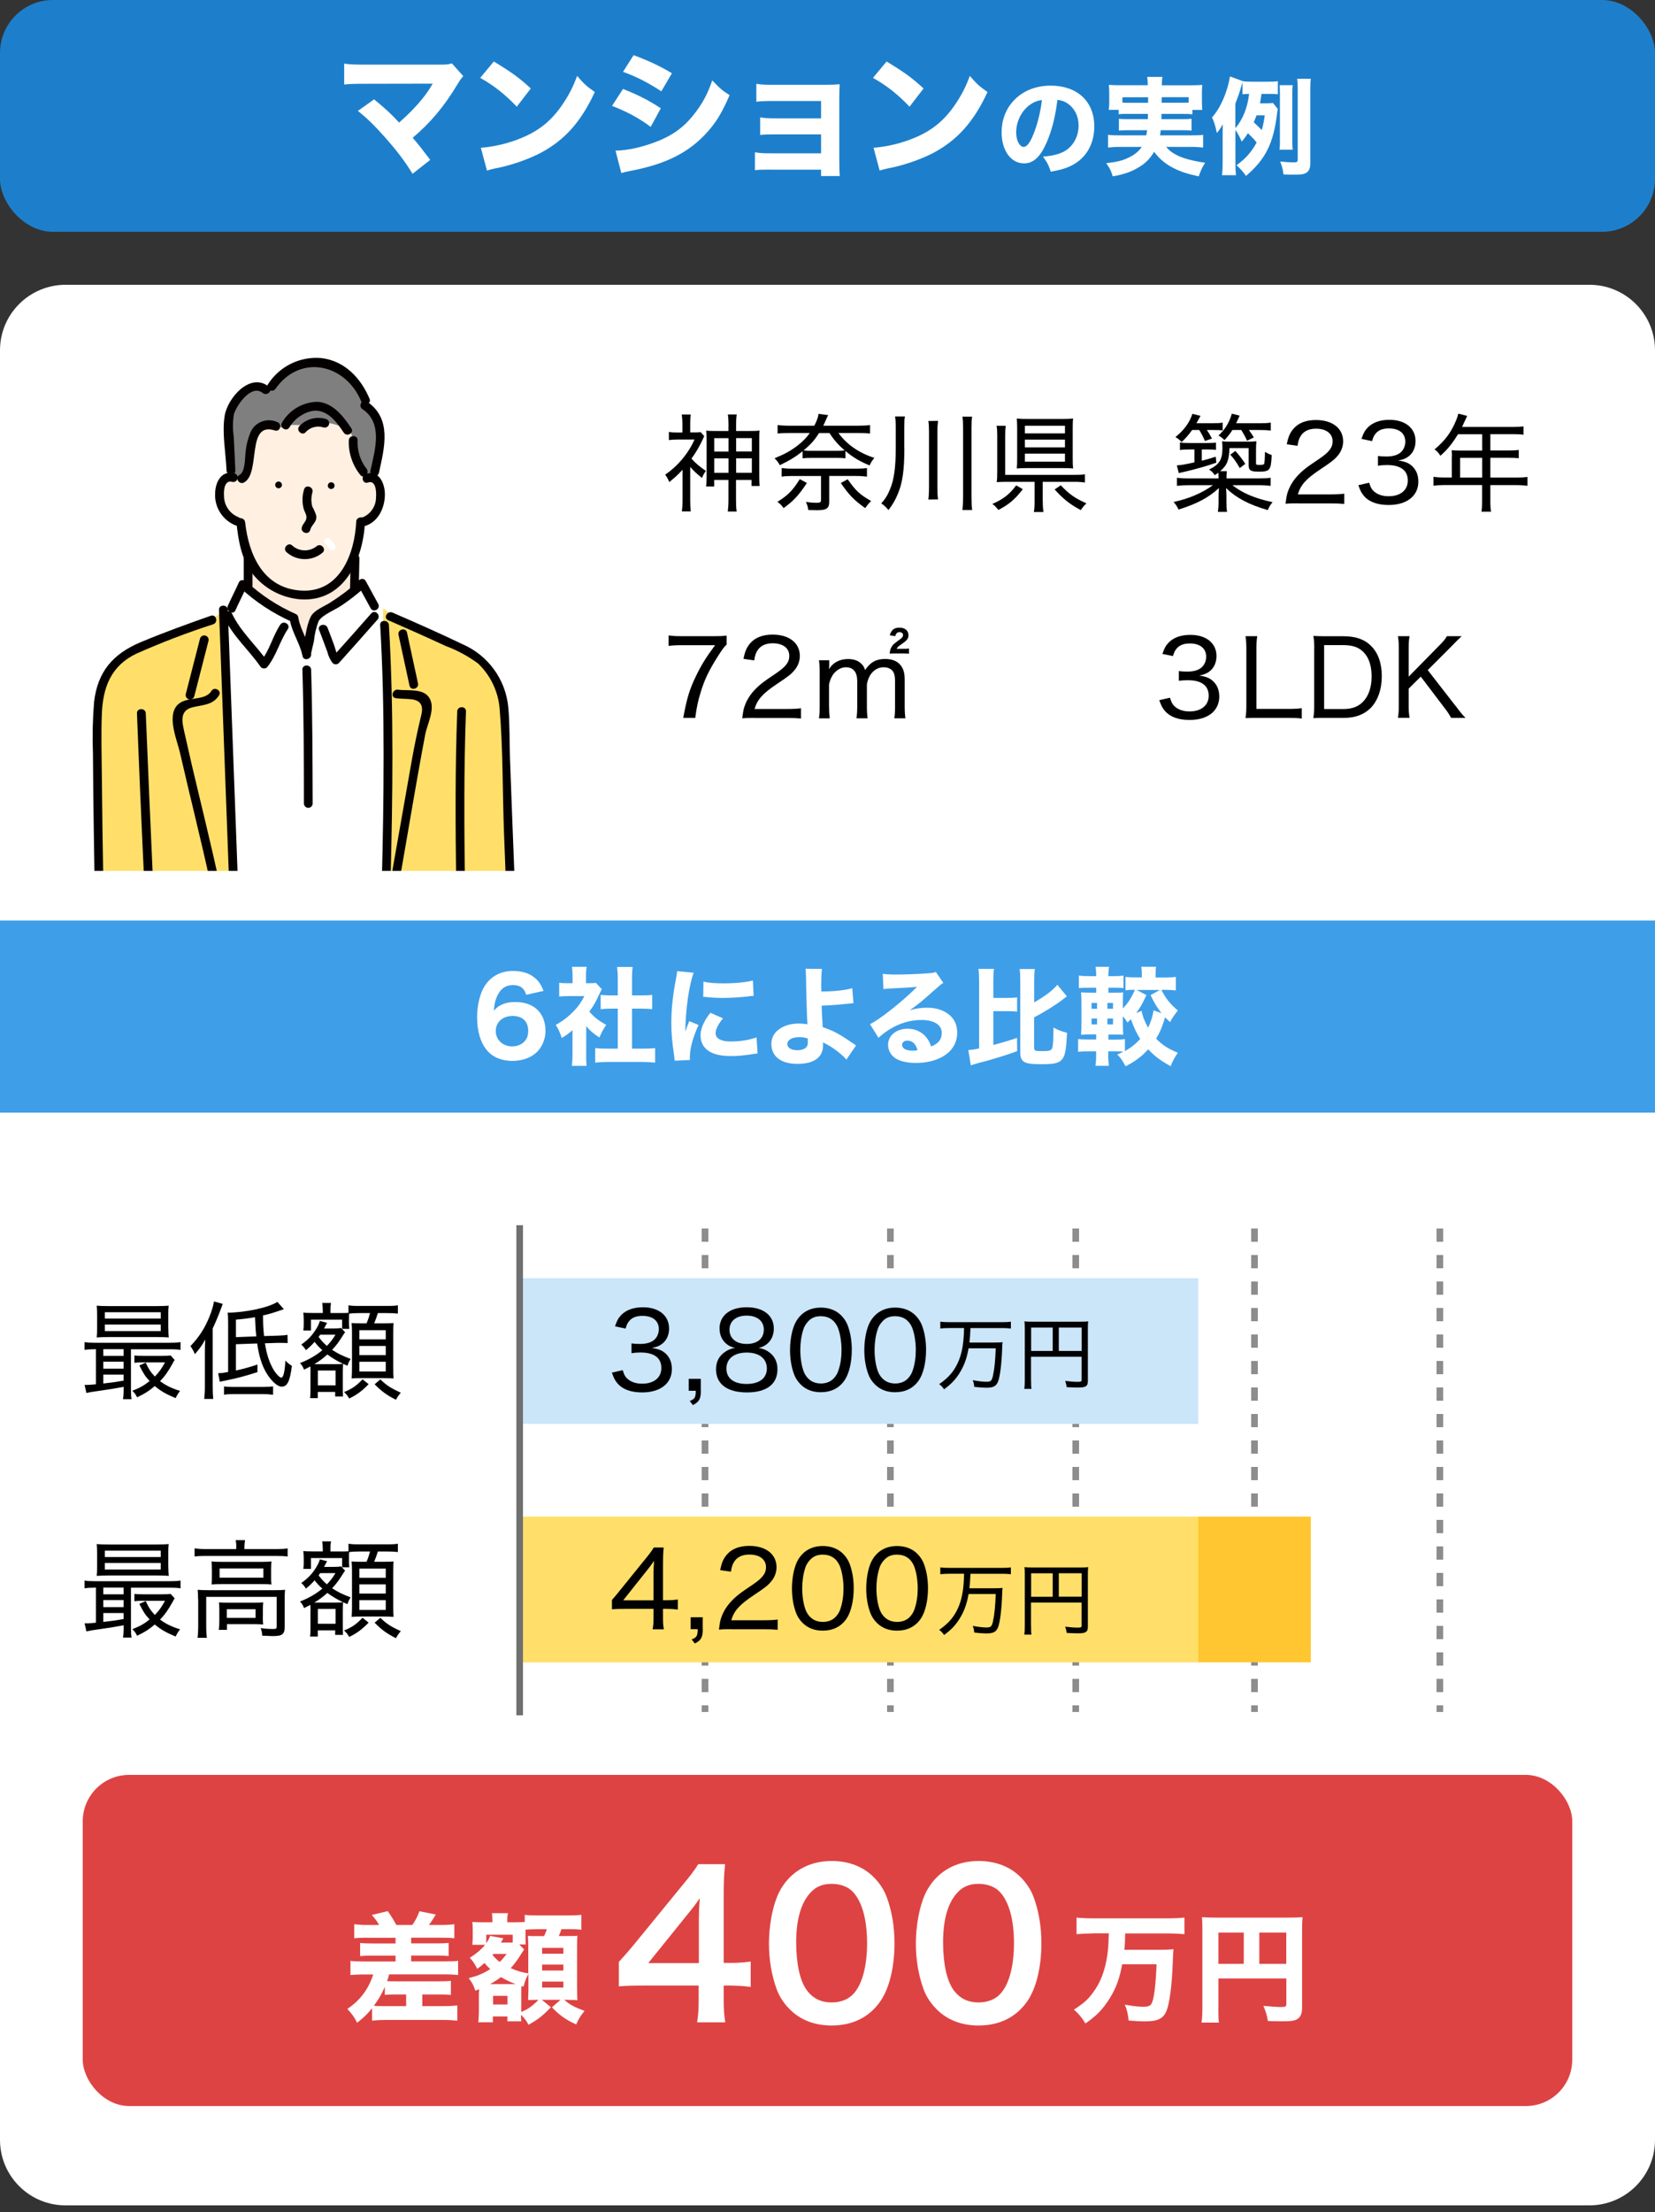 <?xml version="1.0" encoding="UTF-8"?>
<svg id="sell_icon_satei" xmlns="http://www.w3.org/2000/svg" width="250" height="334" xmlns:xlink="http://www.w3.org/1999/xlink" viewBox="0 0 250 334">
  <rect x="0" y="0" width="250" height="334" fill="#333333" stroke="none"/>
  <defs>
    <style>
      .cls-1 {
        fill: #cbe5f9;
      }

      .cls-2 {
        fill: #cacaca;
      }

      .cls-3 {
        stroke: #8d8d8d;
        stroke-dasharray: 2 2;
      }

      .cls-3, .cls-4 {
        fill: none;
      }

      .cls-5 {
        fill: #1d7fcb;
      }

      .cls-6 {
        fill: #ffc631;
      }

      .cls-7 {
        fill: #fff;
      }

      .cls-8 {
        isolation: isolate;
      }

      .cls-9 {
        fill: #ffdf69;
      }

      .cls-10 {
        fill: #de4343;
      }

      .cls-11 {
        fill: #3f9ee8;
      }

      .cls-12 {
        fill: #fcebdb;
      }

      .cls-13 {
        fill: #fff0e1;
      }

      .cls-14 {
        fill: #7f7f7f;
      }

      .cls-15 {
        fill: #040000;
      }

      .cls-16 {
        clip-path: url(#clippath);
      }

      .cls-17 {
        fill: #707070;
      }
    </style>
    <clipPath id="clippath">
      <rect class="cls-4" x="11" y="54" width="70.3" height="77.5"/>
    </clipPath>
  </defs>
  <rect class="cls-4" width="250" height="334"/>
  <path id="_パス_18656" data-name="パス 18656" class="cls-7" d="M10,43h230c5.48-.05,9.95,4.34,10,9.8v270.4c-.05,5.46-4.52,9.84-10,9.8H10c-5.48.05-9.95-4.34-10-9.8V52.8c.05-5.46,4.52-9.84,10-9.8Z"/>
  <rect id="_長方形_25370" data-name="長方形 25370" class="cls-5" width="250" height="35" rx="8" ry="8"/>
  <g class="cls-8">
    <path class="cls-7" d="M55.18,12.65c-1.66,0-2.27.02-3.19.11v-3.15c.88.13,1.62.15,3.25.15h11.42c.78,0,1.11-.04,1.6-.19l1.72,1.93c-.31.34-.44.5-.92,1.3-2.02,3.34-4.05,5.75-6.72,8,.97,1.13,1.49,1.81,2.65,3.34l-2.67,2.1c-1.22-1.97-2.31-3.4-4.05-5.38-1.66-1.87-2.69-2.88-4.2-4.12l2.44-1.74c1.62,1.32,2.79,2.41,3.78,3.51,1.36-1.2,2.48-2.33,3.49-3.57.61-.76,1.01-1.34,1.43-2.06q.13-.21.15-.25l-10.16.02Z"/>
    <path class="cls-7" d="M74.6,9.29c2.71,1.64,3.91,2.52,5.58,4.07l-2.12,2.75c-1.74-1.85-3.51-3.23-5.52-4.35l2.06-2.48ZM72.63,22.31c1.93-.13,4.33-.69,6.26-1.53,2.67-1.11,4.54-2.69,6.17-5.14.94-1.41,1.51-2.54,2.12-4.18.99,1.16,1.36,1.51,2.67,2.44-2.08,4.49-4.56,7.27-8.21,9.2-1.68.88-4.09,1.74-6.11,2.18q-.52.1-.92.19c-.48.1-.61.15-1.05.29l-.92-3.44Z"/>
    <path class="cls-7" d="M94.11,13.43c2.31.92,3.86,1.7,5.71,2.92l-1.53,2.81c-1.72-1.3-3.59-2.31-5.84-3.17l1.66-2.56ZM92.98,22.75c1.89-.04,4.05-.53,6.26-1.39,2.58-1.01,4.33-2.35,5.96-4.58,1.11-1.51,1.74-2.75,2.39-4.64,1.18,1.24,1.55,1.55,2.62,2.23-1.09,2.52-1.93,3.93-3.21,5.4-2.79,3.19-6.28,4.98-11.65,6.01-.65.12-1.05.21-1.49.36l-.88-3.38ZM95.71,8.33c2.27.84,4.01,1.66,5.79,2.73l-1.6,2.73c-2.08-1.36-3.84-2.25-5.79-2.94l1.6-2.52Z"/>
    <path class="cls-7" d="M116.39,25.61c-1.18,0-1.72.02-2.35.08v-2.69c.82.12,1.22.15,2.35.15h7.64v-2.86h-6.76c-1.34,0-1.76.02-2.44.08v-2.65c.8.13,1.13.15,2.44.15h6.76v-2.62h-7.43c-.99,0-1.81.04-2.35.11v-2.71c.73.13,1.2.15,2.35.15h8.08c1.05,0,1.51-.02,2.16-.08-.04.74-.06,1.37-.06,2.23v9.11c0,1.22.02,1.93.08,2.52h-2.83v-.96h-7.64Z"/>
    <path class="cls-7" d="M133.93,9.29c2.71,1.64,3.91,2.52,5.58,4.07l-2.12,2.75c-1.74-1.85-3.51-3.23-5.52-4.35l2.06-2.48ZM131.95,22.31c1.93-.13,4.33-.69,6.26-1.53,2.67-1.11,4.54-2.69,6.17-5.14.94-1.41,1.51-2.54,2.12-4.18.99,1.16,1.36,1.51,2.67,2.44-2.08,4.49-4.56,7.27-8.21,9.2-1.68.88-4.09,1.74-6.11,2.18q-.52.1-.92.19c-.48.1-.61.15-1.05.29l-.92-3.44Z"/>
    <path class="cls-7" d="M158.02,21.69c-.9,2.03-1.95,2.98-3.33,2.98-1.98,0-3.39-1.94-3.39-4.69,0-1.82.62-3.49,1.79-4.75,1.38-1.5,3.35-2.3,5.63-2.3,4.02,0,6.58,2.4,6.58,6.15,0,2.91-1.46,5.17-4.02,6.18-.77.3-1.41.46-2.55.66-.34-1.01-.56-1.44-1.18-2.27,1.42-.11,2.42-.37,3.17-.77,1.38-.75,2.21-2.24,2.21-3.94,0-1.42-.62-2.62-1.71-3.35-.46-.3-.85-.43-1.49-.51-.32,2.64-.88,4.77-1.71,6.63ZM155.47,15.9c-1.22.94-1.97,2.5-1.97,4.1,0,1.2.51,2.18,1.14,2.18.46,0,.96-.62,1.47-1.92.59-1.42,1.09-3.44,1.28-5.15-.77.1-1.3.32-1.92.8Z"/>
    <path class="cls-7" d="M170.48,17.19c-.78,0-1.17.02-1.5.06v-.66h-1.5c.06-.37.08-.69.08-1.22v-1.31c0-.4-.02-.8-.06-1.25.54.05.99.06,1.84.06h4.03v-.24c0-.42-.02-.69-.08-1.02h2.3c-.05.3-.08.59-.08,1.01v.26h4.27c.85,0,1.28-.02,1.84-.06-.05.43-.06.78-.06,1.22v1.34c0,.45.02.83.06,1.22h-1.5v.66c-.43-.05-.72-.06-1.49-.06h-3.17q-.02.5-.02.79h3.09c.83,0,1.09-.02,1.46-.06v1.79c-.4-.05-.66-.06-1.46-.06h-3.19c-.03.3-.05.43-.11.78h4.77c.88,0,1.28-.02,1.74-.08v1.92c-.64-.06-1.12-.1-1.84-.1h-3.75c.48.54.8.82,1.47,1.17,1.02.54,2.21.88,4.42,1.23-.43.67-.7,1.26-.96,2.05-1.86-.4-2.74-.71-3.91-1.3-1.17-.61-2.06-1.38-2.83-2.4-.62,1.02-1.28,1.7-2.3,2.32-1.14.69-2.19,1.06-3.95,1.38-.27-.87-.42-1.18-.98-1.99,1.63-.18,2.51-.4,3.46-.88.83-.4,1.47-.93,1.9-1.58h-3.27c-.66,0-1.22.03-1.82.1v-1.92c.45.06.85.08,1.7.08h4.07c.06-.32.08-.37.13-.78h-2.79c-.82,0-1.09.02-1.47.06v-1.79c.37.05.64.06,1.47.06h2.9q.02-.38.02-.79h-2.93ZM169.55,14.68v.82c.24.02.48.02.93.02h2.95v-.83h-3.87ZM175.49,14.68q-.02.21-.02.83h3.15c.45,0,.61,0,.94-.02v-.82h-4.08Z"/>
    <path class="cls-7" d="M190.55,14.18c-.08.66-.11.83-.22,1.42h.83c.56,0,.85-.02,1.14-.05l.72.91c-.05.22-.06.32-.11.69-.54,4.5-1.75,6.91-4.69,9.41-.5-.69-.8-1.04-1.44-1.6,1.39-1.01,2.31-2.06,3.04-3.44-.38-.5-.53-.64-1.31-1.41-.32.51-.5.75-.93,1.28-.3-.7-.61-1.26-.96-1.78v4.95c0,.78.02,1.3.08,1.89h-2.11c.08-.64.1-1.1.1-1.89v-4.11c0-.67,0-.94.03-1.68-.5.83-.53.86-.91,1.31-.21-1.04-.4-1.66-.72-2.35,1.3-1.47,2.32-3.83,2.71-6.19l1.95.72c.4.06.78.08,1.49.08h2.22c.77,0,1.15-.02,1.57-.08v1.97c-.3-.03-.61-.05-1.15-.05h-1.31ZM186.61,19.35c1.1-1.25,1.84-3.09,2.08-5.17-.5,0-.62.02-1.01.06v-1.81c-.08.26-.18.61-.21.71-.08.32-.22.77-.37,1.2q-.05.13-.27.72c-.08.21-.11.27-.22.61v3.68ZM189.81,17.42c-.14.4-.26.64-.42,1.04.74.71.83.78,1.2,1.18.22-.7.3-1.14.46-2.22h-1.25ZM193.28,22.6c.05-.37.06-.71.06-1.23v-7.28c0-.51-.02-.83-.05-1.23h1.98c-.05.32-.06.67-.06,1.23v7.27c0,.58.02.9.06,1.25h-2ZM197.94,24.51c0,.72-.11,1.1-.4,1.41-.34.34-.78.45-1.84.45-.66,0-1.07,0-1.82-.03-.1-.8-.21-1.22-.5-1.95.58.06,1.5.13,2.03.13s.62-.08.62-.45v-10.61c0-.7-.02-1.07-.08-1.57h2.06c-.06.42-.08.85-.08,1.57v11.06Z"/>
  </g>
  <g id="_神奈川県_築23年_72_LDK_" data-name="神奈川県 築23年 72 LDK " class="cls-8">
    <g class="cls-8">
      <path d="M104.26,75.44c0,.72.02,1.23.08,1.78h-1.34c.06-.42.1-1.04.1-1.78v-4.51c-.69.75-1.12,1.15-2,1.86-.24-.56-.35-.75-.62-1.12,1.94-1.33,3.49-3.19,4.43-5.3h-2.61c-.5,0-.9.03-1.26.08v-1.23c.35.06.62.08,1.18.08h.86v-1.46c0-.38-.05-.88-.1-1.25h1.36c-.05.3-.08.78-.08,1.26v1.44h.67c.48,0,.74-.02.9-.05l.56.62c-.08.11-.08.13-.21.43-.53,1.14-1.04,2.02-1.73,2.95.54.64,1.23,1.22,2.18,1.87-.29.38-.43.66-.59,1.06-.86-.69-1.23-1.04-1.78-1.67v4.93ZM110.05,64.28c0-.69-.03-1.2-.1-1.7h1.34c-.08.56-.1.99-.1,1.71v.79h1.98c.83,0,1.2-.02,1.58-.06-.06.38-.06.67-.06,1.46v5.35c0,.67.02,1.1.06,1.55h-1.22v-.91h-2.35v2.9c0,.8.02,1.38.1,1.87h-1.34c.06-.58.1-1.07.1-1.84v-2.93h-2.16v.99h-1.22c.05-.42.08-.83.08-1.52v-5.46c0-.67-.02-1.01-.06-1.46.35.05.74.06,1.58.06h1.78v-.8ZM107.89,66.16v2.02h2.16v-2.02h-2.16ZM107.89,69.21v2.18h2.16v-2.18h-2.16ZM113.57,68.17v-2.02h-2.37v2.02h2.37ZM113.57,71.39v-2.18h-2.37v2.18h2.37Z"/>
      <path d="M129.54,64.28c.85,0,1.47-.03,1.89-.1v1.28c-.42-.05-1.06-.08-1.82-.08h-2.96c1.28,1.75,3.1,3.01,5.43,3.76-.29.34-.48.62-.72,1.14-1.49-.62-2.48-1.2-3.65-2.18v1.1c-.38-.05-.66-.06-1.31-.06h-3.83c-.64,0-.93.02-1.33.06v-1.07c-1.06.85-1.89,1.36-3.44,2.11-.27-.48-.43-.69-.8-1.04,1.65-.69,2.46-1.14,3.51-1.95.8-.62,1.31-1.17,1.82-1.87h-3.03c-.82,0-1.41.03-1.84.08v-1.28c.42.06,1.02.1,1.87.1h3.68c.38-.77.58-1.26.64-1.79l1.46.19c-.08.13-.16.29-.32.66-.18.4-.26.61-.43.94h5.19ZM121.89,72.93c-1.28,1.9-1.95,2.64-3.52,3.79-.3-.43-.5-.62-.94-.94,1.62-1.01,2.32-1.73,3.38-3.43l1.09.58ZM119.7,71.87c-.62,0-1.17.03-1.63.1v-1.3c.43.06.86.1,1.57.1h9.75c.7,0,1.17-.03,1.57-.1v1.3c-.51-.06-.99-.1-1.63-.1h-4.07v3.86c0,1.04-.38,1.31-1.87,1.31-.32,0-.83-.02-1.3-.03-.06-.51-.11-.67-.35-1.22.54.08,1.14.13,1.62.13.53,0,.66-.08.66-.45v-3.6h-4.31ZM123.72,65.39c-.69,1.09-1.26,1.73-2.34,2.62.35.05.66.06,1.18.06h3.83c.56,0,.91-.02,1.2-.06-.96-.83-1.62-1.58-2.29-2.62h-1.58ZM128.05,72.37c1.22,1.75,1.81,2.29,3.54,3.28-.37.37-.53.56-.9,1.07-1.68-1.2-2.42-1.95-3.68-3.79l1.04-.56Z"/>
      <path d="M136.61,67.69c0,3.2-.26,5.12-.93,6.75-.4,1.01-.82,1.73-1.47,2.58-.4-.48-.61-.67-1.09-1.02.56-.59.96-1.22,1.34-2.16.59-1.41.85-3.28.85-6.23v-3.23c0-.64-.03-.99-.1-1.5h1.49c-.08.38-.1.72-.1,1.54v3.28ZM141.7,63.55c-.06.48-.1.91-.1,1.6v8.39c0,.88.03,1.38.1,1.87l-1.47.02c.06-.46.1-1.01.1-1.87v-8.39c0-.75-.03-1.2-.1-1.6l1.47-.02ZM146.85,62.91c-.08.48-.1.83-.1,1.65v10.42c0,1.01.03,1.52.1,2.03h-1.47c.06-.48.1-1.07.1-2.03v-10.42c0-.8-.02-1.15-.1-1.65h1.47Z"/>
      <path d="M154.51,73.86c-1.2,1.55-2.13,2.34-3.7,3.14-.34-.43-.48-.59-.91-.91,1.63-.7,2.59-1.44,3.6-2.8l1.01.58ZM157.52,75.66c0,.77.03,1.25.11,1.65h-1.46c.08-.4.11-.93.11-1.65v-2.91h-4.1c-.66,0-1.15.02-1.62.05.06-.42.08-.78.08-1.58v-5.44c0-.7-.02-1.02-.1-1.49h1.38c-.06.45-.08.78-.08,1.47v5.94h10.42c.77,0,1.17-.02,1.62-.08v1.23c-.48-.06-.9-.1-1.6-.1h-4.77v2.91ZM162.04,69.25c0,.7.02,1.1.06,1.49-.45-.05-.9-.06-1.63-.06h-5.25c-.72,0-1.14.02-1.63.06.05-.45.06-.83.06-1.54v-4.59c0-.58-.02-.98-.06-1.41.51.05.98.06,1.71.06h5.22c.67,0,1.07-.02,1.58-.06-.05.35-.06.78-.06,1.47v4.58ZM154.82,65.44h6.05v-1.15h-6.05v1.15ZM154.82,67.55h6.05v-1.17h-6.05v1.17ZM154.82,69.71h6.05v-1.22h-6.05v1.22ZM160.24,73.28c1.31,1.38,2.15,1.95,3.87,2.72-.34.34-.56.59-.85,1.02-1.6-.85-2.61-1.63-3.95-3.12l.93-.62Z"/>
      <path d="M190.1,72.24c.85,0,1.33-.03,1.84-.1v1.22c-.58-.06-1.1-.1-1.84-.1h-3.94c1.55,1.22,3.49,2.03,6.07,2.56-.38.48-.51.7-.72,1.2-2.88-.83-4.77-1.84-6.31-3.33.05.5.06.94.06,1.17v.86c0,.78.02,1.18.1,1.57h-1.39c.06-.42.1-.82.1-1.57v-.86c0-.29.02-.59.06-1.17-1.57,1.46-3.36,2.4-6.11,3.25-.19-.45-.42-.78-.74-1.14,2.35-.51,4.35-1.38,5.94-2.54h-3.63c-.72,0-1.23.03-1.81.1v-1.22c.45.06.99.1,1.81.1h4.48c0-.38-.02-.61-.03-.86-.22.16-.29.21-.54.37-.27-.4-.43-.56-.86-.85,1.57-.77,2.02-1.5,2.02-3.31,0-.42-.02-.62-.06-.96.35.05.66.06,1.3.06h2.56c.56,0,.98-.02,1.33-.06-.05.42-.06.88-.06,1.52v1.78c0,.24.05.27.54.27s.66-.05.7-.21c.06-.21.11-.98.11-1.76.37.22.64.35,1.02.48-.1,2.29-.27,2.51-1.94,2.51-1.25,0-1.54-.19-1.54-.98v-2.58h-2.9c-.06,1.84-.35,2.59-1.41,3.49h1.02c-.05.34-.06.54-.06,1.09h4.83ZM180.07,64.94c-.51.72-.98,1.25-1.58,1.81-.3-.34-.48-.48-.93-.75,1.33-1.09,2.13-2.19,2.56-3.51l1.23.3c-.27.5-.35.64-.62,1.12h2.38c.77,0,1.18-.02,1.58-.1v1.18c-.37-.05-.83-.06-1.39-.06h-.99c.29.43.43.67.77,1.3l-1.07.35c-.29-.67-.5-1.07-.85-1.65h-1.09ZM179.55,67.87c-.62,0-.9.02-1.31.08v-1.14c.4.06.64.08,1.31.08h2.8c.72,0,.96-.02,1.33-.06v1.1c-.38-.05-.7-.06-1.26-.06h-.88v1.7c.75-.19,1.12-.3,2.11-.61l.08.91c-1.57.54-3.01.94-4.64,1.33-.59.13-.66.14-1.02.24l-.3-1.17c.74-.05.98-.1,2.66-.45v-1.95h-.86ZM186.16,64.94c-.4.61-.67.96-1.2,1.52-.27-.3-.45-.43-.9-.7,1.01-.94,1.63-1.95,2.02-3.3l1.18.3q-.4.88-.53,1.15h3.52c.78,0,1.18-.02,1.71-.1v1.2c-.51-.06-.99-.08-1.68-.08h-1.62c.3.43.48.69.74,1.12l-1.02.5c-.24-.54-.48-.98-.88-1.62h-1.34ZM186.61,68.09c.69.78,1.01,1.2,1.5,1.95l-.83.64c-.51-.9-.86-1.39-1.44-2.03l.77-.56Z"/>
      <path d="M196.05,76c-1.07,0-1.33.02-1.86.06.16-1.22.21-1.47.45-2.08.42-1.06,1.09-1.97,2.11-2.87.53-.46.91-.74,2.5-1.81,1.52-1.02,2.05-1.71,2.05-2.67,0-1.17-.98-1.9-2.5-1.9-1.04,0-1.79.34-2.26,1.01-.29.42-.42.8-.54,1.58l-1.62-.24c.22-1.15.5-1.76,1.04-2.38.75-.85,1.89-1.28,3.36-1.28,2.5,0,4.11,1.26,4.11,3.22,0,.75-.27,1.5-.75,2.08-.51.64-.91.96-2.74,2.18-2.11,1.41-2.93,2.32-3.35,3.75h4.95c.85,0,1.5-.03,2.06-.11v1.55c-.69-.06-1.23-.08-2.1-.08h-4.93Z"/>
      <path d="M206.82,72.88c.24.8.45,1.12.91,1.46.54.4,1.22.59,2.03.59,1.78,0,2.9-.91,2.9-2.37,0-1.54-1.09-2.34-3.15-2.34-.48,0-.88.03-1.36.1v-1.47c.38.05.8.08,1.26.08,1.02,0,1.76-.22,2.26-.7.38-.38.61-.93.61-1.54,0-1.25-.91-2-2.47-2-.96,0-1.62.27-2.05.83-.22.27-.34.53-.5,1.09l-1.6-.34c.29-.86.5-1.25.94-1.71.75-.77,1.87-1.17,3.28-1.17,2.4,0,3.95,1.26,3.95,3.22,0,.98-.4,1.84-1.12,2.35-.4.29-.74.42-1.5.58,1.1.14,1.73.42,2.27,1.01.51.56.77,1.26.77,2.19s-.34,1.73-.93,2.31c-.8.78-2.03,1.2-3.55,1.2-1.7,0-2.95-.46-3.73-1.36-.37-.43-.56-.8-.85-1.63l1.62-.37Z"/>
      <path d="M219.33,68.92c0-.35-.02-.64-.05-.94.34.03.69.05,1.14.05h3.47v-2.46h-3.65c-.85,1.39-1.57,2.29-2.66,3.25-.3-.48-.48-.67-.88-.96,1.6-1.36,2.45-2.5,3.19-4.23.21-.48.32-.83.4-1.17l1.34.34c-.08.18-.11.24-.21.45q-.1.19-.35.75-.13.29-.21.46h7.79c.7,0,1.07-.02,1.49-.08v1.26c-.45-.06-.8-.08-1.49-.08h-3.52v2.46h2.8c.69,0,1.06-.02,1.49-.08v1.25c-.42-.05-.82-.06-1.46-.06h-2.83v2.98h3.94c.72,0,1.18-.03,1.67-.1v1.34c-.5-.06-.99-.1-1.67-.1h-3.94v2.46c0,.72.03,1.12.11,1.55h-1.46c.08-.43.1-.8.1-1.57v-2.45h-5.67c-.69,0-1.15.03-1.67.1v-1.34c.48.06.96.1,1.67.1h1.1v-3.19ZM223.89,72.11v-2.98h-3.33v2.98h3.33Z"/>
    </g>
    <g class="cls-8">
      <path d="M109.75,97.34c-.34.3-.64.7-1.31,1.76-1.36,2.14-2.05,3.57-2.64,5.57-.38,1.25-.54,2.02-.78,3.73h-1.81c.53-2.93.96-4.35,1.94-6.35.78-1.62,1.47-2.74,2.87-4.63h-5.14c-.82,0-1.28.03-1.89.11v-1.58c.64.08,1.12.11,1.94.11h4.88c1.02,0,1.36-.02,1.95-.08v1.36Z"/>
      <path d="M113.98,108.4c-1.07,0-1.33.02-1.86.06.16-1.22.21-1.47.45-2.08.42-1.06,1.09-1.97,2.11-2.87.53-.46.91-.74,2.5-1.81,1.52-1.02,2.05-1.71,2.05-2.67,0-1.17-.98-1.9-2.5-1.9-1.04,0-1.79.34-2.26,1.01-.29.42-.42.8-.54,1.58l-1.62-.24c.22-1.15.5-1.76,1.04-2.38.75-.85,1.89-1.28,3.36-1.28,2.5,0,4.11,1.26,4.11,3.22,0,.75-.27,1.5-.75,2.08-.51.64-.91.96-2.74,2.18-2.11,1.41-2.93,2.32-3.35,3.75h4.95c.85,0,1.5-.03,2.06-.11v1.55c-.69-.06-1.23-.08-2.1-.08h-4.93Z"/>
      <path d="M123.71,108.48c.08-.59.11-1.09.11-1.89v-5.01c0-.88-.03-1.31-.11-1.89h1.55v.8s-.02.29-.02.34q-.02.14-.02.22c.58-.99,1.6-1.54,2.88-1.54.91,0,1.6.26,2.08.78.24.24.34.43.5.88.8-1.18,1.66-1.67,3.02-1.67,1.06,0,1.86.32,2.35.96.43.53.61,1.17.61,2.18v3.95c0,.83.03,1.3.11,1.87h-1.68c.1-.62.11-1.01.11-1.89v-3.71c0-.98-.18-1.49-.66-1.82-.27-.19-.64-.29-1.09-.29-.75,0-1.46.4-1.94,1.1-.29.42-.56,1.18-.56,1.57v3.17c0,.83.03,1.3.11,1.87h-1.68c.08-.58.11-1.06.11-1.89v-3.71c0-1.39-.59-2.11-1.73-2.11-.72,0-1.47.45-1.97,1.17-.27.4-.56,1.18-.56,1.52v3.14c0,.78.03,1.23.11,1.89h-1.66ZM135,98.67c-.29,0-.48,0-.61.02q.02-.08.03-.21c.03-.32.11-.58.29-.85.21-.34.27-.38,1.3-1.14.3-.22.4-.37.4-.61,0-.26-.22-.43-.54-.43s-.53.18-.64.61l-.83-.14c.26-.82.67-1.15,1.47-1.15.85,0,1.36.45,1.36,1.15,0,.37-.13.62-.45.9-.11.1-.18.14-.62.46-.51.37-.59.43-.72.69h1.23c.29,0,.42-.02.64-.05v.78c-.32-.03-.4-.03-.66-.03h-1.65Z"/>
      <path d="M176.74,105.37c.24.8.45,1.12.91,1.46.54.4,1.22.59,2.03.59,1.78,0,2.9-.91,2.9-2.37,0-1.54-1.09-2.34-3.15-2.34-.48,0-.88.03-1.36.08v-1.46c.38.05.8.08,1.26.08,1.02,0,1.76-.22,2.26-.71.38-.38.61-.93.61-1.54,0-1.25-.91-2-2.46-2-.96,0-1.62.27-2.05.83-.22.27-.34.51-.5,1.07l-1.6-.32c.29-.86.5-1.25.94-1.71.75-.77,1.87-1.17,3.28-1.17,2.4,0,3.95,1.26,3.95,3.2,0,.99-.4,1.86-1.12,2.37-.4.29-.74.42-1.5.58,1.1.14,1.73.42,2.27,1.01.51.56.77,1.26.77,2.19,0,.88-.34,1.71-.93,2.3-.8.78-2.03,1.2-3.55,1.2-1.7,0-2.94-.46-3.73-1.36-.37-.43-.56-.8-.85-1.63l1.62-.37Z"/>
      <path d="M189.98,108.4c-.83,0-1.25,0-1.84.03.1-.58.13-1.12.13-1.95v-8.39c0-.93-.03-1.46-.13-2.03h1.78c-.1.62-.13,1.06-.13,2.02v8.96h4.87c.88,0,1.34-.03,1.98-.11v1.57c-.54-.08-1.01-.1-1.98-.1h-4.67Z"/>
      <path d="M198.53,97.92c0-.75-.03-1.2-.13-1.9.54.03,1.01.05,1.82.05h2.75c1.78,0,3.14.46,4.1,1.42,1.1,1.06,1.66,2.64,1.66,4.62s-.61,3.75-1.76,4.87c-.98.94-2.3,1.42-3.99,1.42h-2.77c-.85,0-1.25,0-1.82.03.1-.62.13-1.1.13-1.95v-8.56ZM202.93,107.06c1.28,0,2.24-.35,2.96-1.1.85-.86,1.3-2.19,1.3-3.81s-.4-2.85-1.22-3.68c-.7-.72-1.65-1.06-2.99-1.06h-2.96v9.65h2.91Z"/>
      <path d="M219.86,106.56c.91,1.2,1.07,1.39,1.52,1.84h-2.18c-.24-.45-.54-.93-.96-1.46l-3.62-4.77-1.83,1.81v2.54c0,.85.03,1.26.14,1.87h-1.76c.1-.61.13-1.09.13-1.87v-8.59c0-.79-.03-1.25-.13-1.87h1.76c-.11.51-.14,1.06-.14,1.87v4.24l4.64-4.72c.61-.61.88-.94,1.14-1.39h2.22c-.58.56-.8.77-1.66,1.66l-3.46,3.46,4.18,5.38Z"/>
    </g>
  </g>
  <g class="cls-16">
    <g id="_マスクグループ_101" data-name="マスクグループ 101">
      <g id="_グループ_6323" data-name="グループ 6323">
        <g id="_グループ_664" data-name="グループ 664">
          <path id="_パス_2973" data-name="パス 2973" class="cls-12" d="M53.1,86.13c-1.07,1.99-2.94,3.44-5.14,3.96-2.02.47-4.13.23-6-.68-1.08-.49-2.07-1.16-2.91-1.98-.4-.4-.75-.84-1.05-1.33v2.33c0,.08-.02.17-.06.24,2.02,1.7,4.27,3.11,6.69,4.17.17.07.28.24.26.43.04.06.06.12.07.19.29,1.16.71,2.29,1.25,3.36.27-1.16.54-2.32.82-3.47.02-.23.13-.45.31-.6.31-.21.63-.4.96-.58.73-.45,1.46-.91,2.17-1.38.88-.58,1.74-1.2,2.57-1.86l.06-2.81Z"/>
        </g>
        <path id="_パス_2974" data-name="パス 2974" class="cls-13" d="M56.62,73.04c-.16-.37-.6-.54-.97-.38-.04.02-.07.03-.1.06-.61.24-.87-.74-.27-.98.08-.03.16-.06.24-.08-.07-.05-.14-.1-.21-.15-.1.23-.36.34-.59.24-.07-.03-.13-.07-.17-.13-1.18-1.44-1.78-3.26-1.7-5.12,0-.23.16-.42.39-.47-.06-.27-.15-.54-.26-.79-.15.25-.48.33-.74.18-.06-.04-.12-.09-.16-.15-.19-.29-.39-.58-.6-.87-.62-.25-1.27-.43-1.93-.54.04.27-.14.51-.4.56-.07.01-.15,0-.22-.02-1.02-.33-2.14-.04-2.86.75-.45.48-1.17-.24-.72-.72.09-.09.18-.18.27-.26-.62.04-1.25-.02-1.86,0-.05.09-.1.18-.14.28-.09.22-.35.33-.57.23-.07-.03-.12-.07-.17-.13-.24.03-.49-.01-.71-.11,0,.25-.22.44-.46.44-.05,0-.1-.01-.15-.03-.73-.39-1.63-.28-2.24.28-.49.66-.81,1.45-.91,2.27-.18.88-.25,1.78-.36,2.67-.03.67-.2,1.33-.49,1.94.16-.13.29-.28.39-.46-.1.17-.23.33-.39.46-.2.36-.53.63-.91.76-.24.09-.5-.03-.58-.27-.02-.06-.03-.12-.03-.18-.09-.01-.19-.02-.28-.04-.05.25-.3.4-.54.34-.02,0-.04,0-.06-.02-1.26-.4-1.52,1.19-1.47,2.15-.03,1.5.85,2.86,2.23,3.44.11.03.2.1.27.19.3-.08.61.1.69.4,0,.02.01.05.01.07.07,1.01.19,2.02.39,3.02.28.96.64,1.89,1.08,2.79.96,1.94,2.66,3.41,4.71,4.1,1.69.67,3.55.72,5.27.14,1-.33,1.9-.88,2.66-1.61.81-.9,1.45-1.94,1.87-3.08.37-.77.66-1.57.85-2.4.16-1.02.25-2.04.26-3.07.02-.29.27-.51.56-.49.07,0,.14.02.21.06,1.38-.54,2.28-1.9,2.23-3.38.08-.66-.04-1.32-.33-1.91ZM42.08,73.74c-.28,0-.51-.23-.51-.51s.23-.51.51-.51.51.23.51.51c0,.28-.23.51-.51.5h0ZM45.73,79.69c.12-.43.35-.82.67-1.12.41-.53-.02-.95-.26-1.46-.36-1.01-.39-2.1-.07-3.13.12-.64,1.1-.37.98.27-.15.56-.21,1.13-.2,1.71.13.54.34,1.06.62,1.53.21.47.18,1.01-.09,1.44-.22.35-.61.61-.68,1.03-.1.64-1.08.37-.98-.27h0ZM48.63,83.33c-1.54,1.3-3.8,1.26-5.28-.1-.44-.48.27-1.2.72-.72,1.09.96,2.71,1.01,3.85.1.19-.21.51-.22.72-.02s.22.51.02.72c0,0-.02.02-.02.02ZM50.03,72.82c.28,0,.51.23.51.51s-.23.51-.51.51-.51-.23-.51-.51c0-.28.22-.51.5-.51,0,0,0,0,0,0h0ZM50.53,82.92c-.2.2-.52.2-.72,0l-.67-.83c-.19-.2-.19-.52,0-.72.2-.2.52-.2.72,0l.67.83c.19.2.19.52,0,.72h0Z"/>
        <path id="_パス_2975" data-name="パス 2975" class="cls-14" d="M45.61,64.17c.98-.86,2.34-1.14,3.58-.76.2.06.34.23.35.44.66.11,1.3.29,1.93.54-.74-1.3-2.01-2.23-3.47-2.55-.89-.03-1.77.23-2.49.76-.7.38-1.3.91-1.76,1.57.62-.02,1.25.04,1.86,0Z"/>
        <path id="_パス_2976" data-name="パス 2976" class="cls-14" d="M36.37,71.79c.5-.18.57-1.02.63-1.47.06-.43.1-.86.15-1.29.08-.97.26-1.93.52-2.87.21-.85.7-1.6,1.39-2.14.84-.49,1.87-.54,2.76-.15.24.08.38.32.34.57.22.1.47.14.71.11-.18-.16-.23-.41-.14-.62.53-.94,1.32-1.71,2.27-2.21.88-.62,1.93-.93,3-.9,2.28.2,3.77,2.15,4.94,3.92.11.14.12.33.02.48.11.25.2.52.26.79.25-.09.52.05.6.3.02.06.03.12.03.18-.08,1.59.41,3.15,1.4,4.4.15.17.16.42.05.61.07.05.14.1.21.15.26-.07.53-.08.79-.03-.18-.11-.26-.33-.21-.53.3-1.34.54-2.7.71-4.06.17-.89.2-1.8.08-2.69-.21-.81-.65-1.54-1.28-2.09.07.16.13.31.2.47-.06-.16-.13-.31-.2-.47-.24-.23-.51-.43-.79-.6-.24-.15-.31-.47-.16-.71.05-.08.12-.14.2-.18-.07-.06-.13-.14-.17-.22-.09-.23-.19-.45-.29-.67-.04-.06-.07-.13-.11-.19.04.06.08.13.11.19-.49-1.04-1.17-1.99-2.01-2.78-1.52-1.43-3.59-2.11-5.66-1.87-2.16.33-4.07,1.57-5.25,3.41-.17.24-.5.3-.75.14-.05-.04-.1-.08-.14-.14.13.25.03.56-.22.69-.19.1-.42.07-.58-.08-.18-.19-.42-.32-.68-.36-.3.34-.56.71-.77,1.1.21-.39.47-.76.77-1.1-.97-.17-2.12.8-2.69,1.48-.95,1.02-1.45,2.38-1.38,3.78.05.83.09,1.65.13,2.48.07,1.49.14,2.97.21,4.46.02.24-.15.45-.39.48.14.02.28.05.42.09.27.08.42.37.33.63,0,0,0,.01,0,.02.09.02.19.03.28.04-.02-.24.12-.46.34-.54Z"/>
        <path id="_パス_2977" data-name="パス 2977" class="cls-9" d="M34.44,124.28c-.39-10.55-.79-21.09-1.18-31.64-.3.19-.61.37-.92.55.22.2.24.54.04.77-.06.06-.13.11-.21.15l-.28.1c-1.69.6-3.38,1.21-5.07,1.84-2.17.81-4.39,1.58-6.48,2.59-2.18.96-3.84,2.82-4.54,5.09-.35,1.29-.54,2.61-.57,3.94-.1,2.88-.03,5.77,0,8.65.03,3.79.08,7.58.14,11.37.03,1.9.06,3.8.09,5.7,0,.02,0,.05,0,.07h6.51s0-.05,0-.07c-.03-.71-.07-1.42-.1-2.12-.35-7.85-.71-15.7-1.01-23.56-.03-.65.99-.65,1.01,0,.09,2.34.19,4.68.29,7.02.27,6.22.54,12.44.82,18.67,0,.02,0,.05,0,.07h9c-.61-2.83-1.26-5.65-1.93-8.47-1.16-4.86-2.36-9.71-3.42-14.6-.23-1.06-.62-2.29-.09-3.33.35-.61.93-1.06,1.61-1.25.74-.19,1.49-.35,2.25-.45.68-.05,1.29-.4,1.67-.97.3-.58,1.18-.07.88.51-.81,1.56-2.81,1.41-4.27,1.81-.73.2-1.33.58-1.39,1.4,0,.61.1,1.22.27,1.81.14.64.28,1.28.42,1.92.53,2.36,1.08,4.72,1.65,7.08,1.14,4.77,2.31,9.53,3.33,14.32.01.07.01.14,0,.21h1.81s0-.05,0-.07c-.11-3.04-.22-6.08-.34-9.12h0ZM31.35,96.71l-2.16,8.41c-.08.27-.37.42-.64.34-.26-.08-.41-.34-.34-.61l2.16-8.41c.07-.27.35-.43.62-.36.27.07.43.35.36.62h0Z"/>
        <path id="_パス_2978" data-name="パス 2978" class="cls-2" d="M57.89,130.16c.1-5.46.15-10.92.14-16.38,0-4.38-.04-8.76-.17-13.14v31.1c.01-.53.02-1.05.03-1.58Z"/>
        <path id="_パス_2979" data-name="パス 2979" class="cls-7" d="M56.97,91.2l.03.06c.31.57-.56,1.09-.88.51l-1.54-2.82c-2.04,1.72-4.23,3.24-6.55,4.55-.43,1.72-.82,3.45-1.22,5.18,0,.02,0,.04.01.05.12.64-.86.91-.98.27-.33-1.85-1.54-3.44-1.88-5.28,0-.02,0-.05,0-.07-2.59-1.16-4.99-2.7-7.11-4.59-.47,1.01-.97,2-1.43,3.02-.23.52-.93.19-.93-.29l-.27.19s.01.07.01.11l.02.44c.19-.13.46-.09.59.11.02.03.03.05.05.08,1.19,2.59,3.32,4.46,5,6.71,1.08-1.55,1.48-3.49,2.57-5.04.37-.53,1.25-.02.88.51-1.26,1.8-1.65,4.04-3.1,5.73-.2.2-.53.2-.73,0-.03-.03-.05-.06-.07-.09-1.61-2.35-3.79-4.2-5.14-6.72.09,2.47.18,4.93.27,7.4.4,10.73.8,21.46,1.21,32.19,0,.02,0,.05,0,.07h22.04s0-.05,0-.07c.01-.55.03-1.1.04-1.65v-31.1c-.07-2.09-.16-4.17-.28-6.26-.02-.2.09-.39.28-.45v-2.06c-.3-.22-.6-.45-.9-.67ZM46.07,121.33c0-1.82-.01-3.63-.03-5.45-.01-1.74-.04-3.47-.07-5.21-.05-3.17-.03-6.35-.14-9.52-.02-.65.99-.65,1.01,0,.07,2.14.06,4.3.09,6.45.06,4.58.13,9.16.14,13.74,0,.28-.23.51-.51.51s-.51-.23-.51-.51h0ZM56.92,93.44c-1.93,2.2-3.88,4.39-5.84,6.57-.17.16-.41.19-.61.08-.22-.1-.34-.4-.43-.61-.18-.4-.33-.81-.49-1.22-.4-1.05-.78-2.12-1.19-3.16-.24-.61.74-.87.98-.27.37.93.7,1.86,1.05,2.79.14.39.29.77.44,1.15,1.8-2,3.59-4.02,5.37-6.05.43-.49,1.15.23.72.72h0Z"/>
        <path id="_パス_2980" data-name="パス 2980" class="cls-9" d="M76.6,133.47s0-.05,0-.07v-.12c-.15-2.43-.19-4.88-.29-7.32-.15-3.96-.3-7.93-.45-11.89-.06-1.53-.11-3.07-.16-4.61.01-.97-.02-1.95-.12-2.92-.32-2.44-1.45-4.7-3.2-6.43-1.44-1.1-3.05-1.98-4.75-2.61-2.95-1.37-5.93-2.69-8.91-4-.48-.21-.24-.82.19-.91-.35-.23-.7-.48-1.04-.73v2.06c.27-.11.58.02.7.29.02.05.03.11.04.16.21,3.5.31,7.01.37,10.52.12,6.4.1,12.8.03,19.2-.04,3.1-.08,6.2-.16,9.29,0,.02,0,.05,0,.07h10.23s0-.05,0-.07c0-.72-.02-1.45-.02-2.17-.07-7.93-.13-15.88.18-23.81.02-.65,1.04-.65,1.01,0-.09,2.36-.14,4.71-.17,7.07-.08,6.3-.08,12.6.01,18.91,0,.02,0,.05,0,.07h6.51ZM61.32,95.55c.58,2.55,1.08,5.12,1.66,7.67.14.64-.83.91-.98.27-.58-2.55-1.08-5.12-1.66-7.67-.15-.64.83-.91.98-.27ZM64.25,110.05c-.29,1.12-.43,2.3-.62,3.44l-.67,3.79-2.67,15.16c-.11.64-1.09.37-.98-.27l1.42-8.08,1.25-7.08c.41-2.31.74-4.65,1.23-6.94.17-.79.46-1.54.65-2.33.13-.54.38-1.48-.11-1.92-.58-.33-1.25-.48-1.92-.42-.67,0-1.34-.05-2-.14-.64-.12-.37-1.1.27-.98,1.39.25,3.6-.29,4.57,1.05.97,1.34-.06,3.34-.41,4.72h0Z"/>
        <g id="_グループ_665" data-name="グループ 665">
          <path id="_パス_2981" data-name="パス 2981" class="cls-15" d="M42.08,73.73c.28,0,.51-.23.51-.51s-.23-.51-.51-.51-.51.23-.51.51.23.51.51.51h0Z"/>
        </g>
        <g id="_グループ_666" data-name="グループ 666">
          <path id="_パス_2982" data-name="パス 2982" class="cls-15" d="M50.03,73.84c.28,0,.51-.23.51-.51s-.23-.51-.51-.51-.51.23-.51.51.23.51.51.51h0Z"/>
        </g>
        <path id="_パス_2983" data-name="パス 2983" class="cls-15" d="M31.86,92.97c-3.56,1.25-7.11,2.53-10.59,3.99-4.23,1.77-6.53,4.47-7.06,9.04-.21,2.58-.27,5.17-.17,7.76.02,3.95.07,7.9.13,11.85.04,2.6.08,5.2.12,7.8,0,.37.3.66.66.66s.66-.3.66-.66c-.1-5.53-.18-11.06-.23-16.59-.03-2.97-.11-5.95,0-8.91.14-4.05,1.34-7.36,5.22-9.21,3.79-1.68,7.66-3.17,11.61-4.44.8-.28.45-1.56-.35-1.28Z"/>
        <path id="_パス_2984" data-name="パス 2984" class="cls-15" d="M20.69,107.71c.33,8.56.7,17.12,1.11,25.68.04.85,1.36.85,1.33,0-.39-8.56-.76-17.12-1.11-25.68-.03-.85-1.36-.85-1.33,0Z"/>
        <path id="_パス_2985" data-name="パス 2985" class="cls-15" d="M69.07,107.42c-.33,8.65-.27,17.32-.16,25.98,0,.37.3.66.66.66s.66-.3.66-.66c-.11-8.65-.17-17.33.16-25.98.03-.85-1.29-.85-1.33,0Z"/>
        <path id="_パス_2986" data-name="パス 2986" class="cls-15" d="M58.64,93.65c2.9,1.26,5.79,2.55,8.66,3.88,1.75.65,3.4,1.54,4.9,2.64,1.88,1.79,3.05,4.21,3.27,6.8.53,6.29.43,12.69.67,19,.1,2.47.19,4.95.29,7.42.03.85,1.36.85,1.33,0-.25-6.27-.49-12.54-.72-18.81-.09-2.57-.02-5.21-.26-7.78-.39-4.19-3.03-7.83-6.88-9.51-3.49-1.68-7.04-3.24-10.6-4.79-.78-.34-1.45.8-.67,1.14h0Z"/>
        <path id="_パス_2987" data-name="パス 2987" class="cls-15" d="M52.98,84.31l-.11,4.76c0,.37.3.66.66.66.36,0,.66-.3.66-.66l.1-4.76c0-.37-.3-.66-.66-.66-.36,0-.66.3-.66.66h0Z"/>
        <path id="_パス_2988" data-name="パス 2988" class="cls-15" d="M36.82,84.24v4.19c0,.37.3.66.66.66s.66-.3.66-.66h0v-4.19c0-.37-.3-.66-.66-.66s-.66.3-.66.66h0Z"/>
        <path id="_パス_2989" data-name="パス 2989" class="cls-15" d="M35.71,78.87c.3,2.74.71,5.44,2.41,7.73,1.78,2.27,4.42,3.68,7.29,3.9,6.68.41,9.46-6.12,9.73-11.74.04-.85-1.29-.85-1.33,0-.23,4.88-2.48,10.82-8.4,10.41-5.67-.39-7.84-5.42-8.38-10.3-.09-.84-1.42-.85-1.33,0h0Z"/>
        <path id="_パス_2990" data-name="パス 2990" class="cls-15" d="M35.46,71.49c-1.96-.56-2.93,1.26-2.96,2.96-.14,2.13,1.12,4.1,3.1,4.89.81.27,1.16-1.01.35-1.28-1.27-.54-2.1-1.77-2.11-3.15-.07-.84.05-2.5,1.26-2.15.36.08.71-.15.79-.51.07-.33-.12-.67-.44-.77h0Z"/>
        <path id="_パス_2991" data-name="パス 2991" class="cls-15" d="M55.59,72.86c1.2-.44,1.28,1.44,1.21,2.22.01,1.44-.93,2.72-2.31,3.14-.83.18-.48,1.46.35,1.28,2.21-.48,3.31-2.76,3.3-4.87,0-1.62-.92-3.78-2.91-3.05-.79.29-.45,1.57.35,1.28h0Z"/>
        <path id="_パス_2992" data-name="パス 2992" class="cls-15" d="M45.92,73.93c-.29.98-.3,2.02-.02,3,.22.6.58,1.02.27,1.67-.19.39-.47.59-.58,1.05-.2.83,1.08,1.18,1.28.35.21-.85,1.07-1.15.89-2.18-.15-.46-.35-.9-.58-1.32-.2-.73-.19-1.49.03-2.21.16-.83-1.12-1.19-1.28-.35h0Z"/>
        <path id="_パス_2993" data-name="パス 2993" class="cls-15" d="M43.24,83.34c1.55,1.41,3.9,1.45,5.5.1.62-.59-.32-1.52-.94-.94-1.08.84-2.6.8-3.62-.1-.59-.62-1.53.32-.94.94h0Z"/>
        <path id="_パス_2994" data-name="パス 2994" class="cls-15" d="M36.29,88.75c2.28,2.12,4.9,3.84,7.74,5.11.77.36,1.44-.79.67-1.14-2.75-1.21-5.27-2.86-7.47-4.9-.62-.59-1.56.35-.94.94h0Z"/>
        <path id="_パス_2995" data-name="パス 2995" class="cls-15" d="M43.82,93.78c.36,1.84,1.52,3.44,1.88,5.28.16.84,1.44.48,1.28-.35-.36-1.84-1.52-3.44-1.88-5.28-.16-.84-1.44-.49-1.28.35Z"/>
        <path id="_パス_2996" data-name="パス 2996" class="cls-15" d="M33.89,93.31c1.34,2.8,3.66,4.79,5.42,7.3.19.32.6.42.92.23.04-.03.08-.06.12-.09,1.4-1.74,1.9-3.92,3.13-5.76.47-.71-.67-1.38-1.14-.67-1.16,1.74-1.6,3.86-2.92,5.49l1.04.13c-1.76-2.5-4.08-4.51-5.42-7.3-.37-.77-1.51-.1-1.15.67h0Z"/>
        <path id="_パス_2997" data-name="パス 2997" class="cls-15" d="M54.22,87.71c-1.35,1.21-2.8,2.3-4.33,3.27-.94.61-2.47,1.14-2.96,2.16-.74,1.52-.87,3.66-1.25,5.31-.19.83,1.09,1.18,1.28.35.15-.67.31-1.33.46-2,.1-1.03.34-2.05.71-3.02.57-.96,2.55-1.72,3.5-2.38,1.24-.84,2.42-1.76,3.53-2.76.63-.58-.31-1.51-.94-.94h0Z"/>
        <path id="_パス_2998" data-name="パス 2998" class="cls-15" d="M48.21,95.13c.43,1.1.83,2.22,1.25,3.33.14.6.41,1.17.79,1.66.26.25.67.25.94,0,1.96-2.18,3.9-4.37,5.84-6.57.56-.64-.37-1.58-.94-.94-1.93,2.2-3.88,4.39-5.84,6.57h.94c-.34-.28-.57-1.38-.72-1.78-.33-.87-.64-1.75-.99-2.61-.31-.79-1.59-.44-1.28.35h0Z"/>
        <path id="_パス_2999" data-name="パス 2999" class="cls-15" d="M45.68,101.14c.21,6.72.22,13.46.23,20.18,0,.37.3.66.66.66.37,0,.66-.3.66-.66h0c-.02-6.73-.03-13.47-.23-20.19-.03-.85-1.35-.86-1.33,0Z"/>
        <path id="_パス_3000" data-name="パス 3000" class="cls-15" d="M36.08,87.95c-.53,1.19-1.14,2.35-1.67,3.54-.34.77.8,1.45,1.15.67.53-1.19,1.14-2.35,1.67-3.54.34-.77-.8-1.45-1.15-.67Z"/>
        <path id="_パス_3001" data-name="パス 3001" class="cls-15" d="M54.11,88.41l1.88,3.44c.41.75,1.55.08,1.14-.67l-1.88-3.44c-.41-.75-1.56-.08-1.15.67Z"/>
        <path id="_パス_3003" data-name="パス 3003" class="cls-15" d="M40.63,58.4c-2.83-2.28-6.28,1.71-6.7,4.42-.41,2.6.18,5.6.29,8.23.04.85,1.36.85,1.33,0-.07-1.7-.15-3.39-.24-5.09-.17-1.13-.16-2.27.02-3.39.37-1.33,2.62-4.64,4.36-3.23.66.53,1.6-.4.94-.94h0Z"/>
        <path id="_パス_3004" data-name="パス 3004" class="cls-15" d="M43.74,64.52c.72-1.39,2.78-2.74,4.37-2.48,1.77.29,2.89,1.91,3.82,3.29.47.7,1.62.04,1.14-.67-1.21-1.8-2.75-3.83-5.11-3.99-2.23.04-4.27,1.24-5.38,3.17-.39.76.75,1.43,1.14.67h0Z"/>
        <path id="_パス_3005" data-name="パス 3005" class="cls-15" d="M54.75,61.78c3.14,2.1,1.89,6.17,1.21,9.27-.18.83,1.1,1.19,1.28.35.84-3.83,2-8.22-1.82-10.77-.71-.48-1.38.67-.67,1.15h0Z"/>
        <path id="_パス_3006" data-name="パス 3006" class="cls-15" d="M41.86,63.72c-1.53-.68-3.33,0-4.01,1.54-.01.03-.03.07-.04.1-.37.89-.6,1.83-.7,2.79-.13.9-.02,3.08-.93,3.56-.76.4-.08,1.54.67,1.15,2.6-1.37.28-9.29,4.67-7.86.81.26,1.16-1.01.35-1.28h0Z"/>
        <path id="_パス_3007" data-name="パス 3007" class="cls-15" d="M52.69,66.49c-.07,1.9.55,3.75,1.74,5.23.53.67,1.47-.28.94-.94-.95-1.22-1.43-2.74-1.35-4.29.03-.85-1.3-.85-1.33,0h0Z"/>
        <path id="_パス_3008" data-name="パス 3008" class="cls-15" d="M33.08,92.09c.5,13.77,1.04,27.54,1.54,41.31.03.85,1.36.85,1.33,0-.5-13.77-1.04-27.54-1.54-41.31-.03-.85-1.36-.86-1.33,0Z"/>
        <path id="_パス_3009" data-name="パス 3009" class="cls-15" d="M30.22,96.4l-2.16,8.41c-.08.36.15.71.51.79.33.07.67-.12.77-.44l2.16-8.41c.08-.36-.15-.71-.51-.79-.33-.07-.67.12-.77.44h0Z"/>
        <path id="_パス_3010" data-name="パス 3010" class="cls-15" d="M31.94,104.33c-1.04,1.66-3.9.68-5.22,2.21-1.51,1.76.06,5.3.48,7.17,1.51,6.63,3.2,13.22,4.64,19.87.18.83,1.46.48,1.28-.35-1.28-5.94-2.76-11.84-4.15-17.75-.36-1.55-.71-3.1-1.06-4.66-.36-1.64-.92-3.51,1.17-4.02,1.54-.38,3.08-.32,4-1.8.46-.73-.69-1.39-1.15-.67h0Z"/>
        <path id="_パス_3011" data-name="パス 3011" class="cls-15" d="M57.43,94.39c.76,12.97.56,26.03.24,39.01,0,.37.3.66.66.66.36,0,.66-.3.66-.66.32-12.98.52-26.04-.24-39.01-.05-.85-1.38-.85-1.33,0Z"/>
        <path id="_パス_3012" data-name="パス 3012" class="cls-15" d="M60.2,95.86c.57,2.55,1.09,5.12,1.66,7.67.19.83,1.47.48,1.28-.35-.57-2.55-1.09-5.12-1.66-7.67-.19-.83-1.47-.48-1.28.35h0Z"/>
        <path id="_パス_3013" data-name="パス 3013" class="cls-15" d="M59.78,105.42c.73.1,1.46.09,2.19.15,1.53.12,2.03.9,1.67,2.38-.57,2.37-1.07,4.76-1.49,7.16l-3,17.03c-.15.84,1.13,1.19,1.28.35,1.27-7.19,2.44-14.4,3.8-21.57.3-1.59,1.59-3.91.65-5.5-.91-1.55-3.28-1.07-4.75-1.28-.83-.12-1.2,1.16-.35,1.28h0Z"/>
        <path id="_パス_3014" data-name="パス 3014" class="cls-15" d="M41.62,58.7c3.72-5.3,10.56-3.78,12.93,1.88.32.78,1.61.43,1.28-.35-1.31-3.13-3.75-5.73-7.26-6.16-3.23-.3-6.36,1.23-8.1,3.97-.49.7.66,1.36,1.14.67h0Z"/>
        <path id="_パス_3015" data-name="パス 3015" class="cls-15" d="M46.17,65.25c.69-.75,1.75-1.02,2.71-.71.35.1.72-.11.82-.46.1-.35-.11-.72-.46-.81-1.43-.43-2.97-.03-4,1.05-.59.62.35,1.56.94.94h0Z"/>
      </g>
    </g>
  </g>
  <rect id="_長方形_25391" data-name="長方形 25391" class="cls-10" x="12.5" y="268" width="225" height="50" rx="7" ry="7"/>
  <g class="cls-8">
    <path class="cls-7" d="M113.4,300.02c-1.11-.15-1.74-.18-3-.21h-1.08v2.13c0,1.53.06,2.31.24,3.42h-4.26c.18-1.05.24-1.98.24-3.48v-2.07h-8.31c-1.77,0-2.73.03-3.75.12v-3.69c1.02-1.11,1.35-1.5,2.4-2.76l7.11-8.7c1.32-1.59,1.8-2.22,2.49-3.3h4.05c-.18,1.74-.21,2.79-.21,5.07v9.84h1.05c1.2,0,1.92-.06,3.03-.21v3.84ZM105.57,290.21c0-1.41.03-2.37.15-3.6-.6.87-.96,1.35-2.04,2.67l-5.76,7.14h7.65v-6.21Z"/>
    <path class="cls-7" d="M119.31,303.41c-.9-.9-1.59-1.95-1.98-3.03-.78-2.13-1.17-4.47-1.17-6.9,0-3.18.72-6.48,1.83-8.31,1.62-2.7,4.32-4.17,7.65-4.17,2.55,0,4.74.84,6.33,2.43.9.9,1.59,1.95,1.98,3.03.78,2.1,1.17,4.5,1.17,6.96,0,3.69-.81,6.93-2.22,8.88-1.68,2.34-4.17,3.54-7.29,3.54-2.55,0-4.71-.84-6.3-2.43ZM128.88,301.1c1.35-1.41,2.1-4.2,2.1-7.71s-.75-6.21-2.1-7.68c-.72-.81-1.92-1.26-3.27-1.26-1.44,0-2.49.48-3.36,1.53-1.32,1.56-1.98,4.02-1.98,7.29s.57,5.76,1.53,7.14c.93,1.32,2.19,1.95,3.84,1.95,1.32,0,2.49-.45,3.24-1.26Z"/>
    <path class="cls-7" d="M141.5,303.41c-.9-.9-1.59-1.95-1.98-3.03-.78-2.13-1.17-4.47-1.17-6.9,0-3.18.72-6.48,1.83-8.31,1.62-2.7,4.32-4.17,7.65-4.17,2.55,0,4.74.84,6.33,2.43.9.9,1.59,1.95,1.98,3.03.78,2.1,1.17,4.5,1.17,6.96,0,3.69-.81,6.93-2.22,8.88-1.68,2.34-4.17,3.54-7.29,3.54-2.55,0-4.71-.84-6.3-2.43ZM151.07,301.1c1.35-1.41,2.1-4.2,2.1-7.71s-.75-6.21-2.1-7.68c-.72-.81-1.92-1.26-3.27-1.26-1.44,0-2.49.48-3.36,1.53-1.32,1.56-1.98,4.02-1.98,7.29s.57,5.76,1.53,7.14c.93,1.32,2.19,1.95,3.84,1.95,1.32,0,2.49-.45,3.24-1.26Z"/>
  </g>
  <g class="cls-8">
    <path class="cls-7" d="M165.12,291.94c-.88,0-1.75.04-2.5.11v-2.5c.7.07,1.55.11,2.48.11h11.34c.9,0,1.73-.04,2.48-.11v2.5c-.74-.07-1.6-.11-2.47-.11h-6.48c-.02,1.13-.04,1.57-.13,2.47h5.02c1.1,0,1.8-.02,2.41-.09q-.07.43-.13,2.32c-.11,3.06-.47,5.82-.9,6.91-.5,1.26-1.31,1.67-3.37,1.67-.59,0-1.24-.04-2.38-.13-.09-.95-.25-1.64-.58-2.4,1.01.2,2.11.32,2.79.32.77,0,1.1-.14,1.3-.58.34-.72.61-2.93.7-5.83h-5.19c-.36,2.03-.9,3.55-1.82,5.04-1.04,1.69-2.02,2.72-3.73,3.89-.52-.86-.99-1.44-1.73-2.09,1.4-.9,2.11-1.51,2.84-2.52,1.15-1.51,1.87-3.39,2.2-5.71.14-1.1.16-1.28.22-3.29h-2.41Z"/>
    <path class="cls-7" d="M184.04,303.24c0,1.12.02,1.73.09,2.16h-2.63c.09-.67.13-1.28.13-2.25v-11.87c0-.79-.02-1.28-.07-1.8.63.05,1.13.07,2.16.07h10.93c1.1,0,1.62-.02,2.11-.07-.05.54-.07,1.03-.07,2.11v11.59c0,.92-.29,1.5-.85,1.76-.38.2-1.01.27-2.09.27-.59,0-1.42-.02-2.23-.05-.13-.85-.31-1.42-.68-2.29,1.06.11,2.11.18,2.57.18.76,0,.9-.07.9-.43v-3.89h-10.26v4.5ZM187.88,291.81h-3.83v4.72h3.83v-4.72ZM194.3,296.53v-4.72h-4.07v4.72h4.07Z"/>
  </g>
  <g id="_差額" data-name="差額" class="cls-8">
    <g class="cls-8">
      <path class="cls-7" d="M55.47,292.58c-.86,0-1.4.02-1.96.09v-2.12c.58.07,1.17.11,1.96.11h1.8c-.36-.63-.63-.97-1.1-1.51l2.4-.58c.4.54.95,1.44,1.3,2.09h2.41c.49-.68.72-1.15,1.08-2.07l2.47.49c-.34.59-.67,1.1-1.04,1.58h1.84c.88,0,1.44-.04,2-.11v2.12c-.59-.07-1.08-.09-2-.09h-4.52v.86h4.02c.72,0,1.15-.02,1.64-.07v1.98c-.5-.05-.92-.07-1.64-.07h-4.02v.88h5.11c1.1,0,1.53-.02,1.98-.09v2.14c-.5-.05-1.08-.09-1.98-.09h-8.43c-.13.45-.16.58-.32,1.01.43.04.54.04,1.1.04h6.72c.88,0,1.31-.02,1.82-.07v2.12c-.52-.05-1.12-.07-1.8-.07h-2.52v1.76h3.24c.86,0,1.46-.04,2.05-.09v2.29c-.65-.07-1.28-.11-2.18-.11h-8.52c-.92,0-1.57.04-2.18.11v-1.87c-.72.88-1.21,1.37-2.25,2.18-.41-.81-.76-1.3-1.48-2.09,1.89-1.24,3.21-2.99,3.91-5.2h-1.46c-.77,0-1.35.04-1.98.09v-2.14c.52.07.92.09,1.98.09h4.83v-.88h-3.73c-.7,0-1.13.02-1.62.07v-1.98c.47.05.88.07,1.62.07h3.73v-.86h-4.27ZM58.13,300c-.47,1.1-.9,1.82-1.66,2.86.45.05.67.05,1.33.05h3.55v-1.76h-1.8c-.54,0-1.03.02-1.42.07v-1.22Z"/>
      <path class="cls-7" d="M72.37,300.81v-.45c-.27.11-.29.11-.56.22-.27-.81-.52-1.28-1.01-1.89,1.4-.36,2.14-.67,3.26-1.37-.4-.36-.56-.54-.88-.92-.54.49-.63.56-1.1.88-.34-.72-.59-1.1-1.12-1.67.88-.52,1.8-1.3,2.32-1.96h-1.94c.02-.07.02-.13.02-.16.04-.4.05-.72.05-1.06v-.99c0-.31-.02-.76-.05-1.24.27.04.68.05,1.42.05h1.6v-.29c0-.47-.02-.7-.07-1.08h2.43c-.09.29-.11.52-.11,1.12v.25h1.4q.77,0,1.24-.04v-1.08c.59.07.86.09,1.96.09h4.61c1.04,0,1.64-.04,1.98-.09v2.25c-.09-.02-.16-.02-.2-.02-.36-.05-1.04-.07-1.78-.07h-1.03c-.2.58-.22.65-.4,1.04h.99c1.21,0,1.46,0,1.82-.05-.04.58-.05.92-.05,1.58v6.23c0,.81.02,1.28.05,1.93-.09,0-.18,0-.22-.02-.36-.02-1.03-.04-1.33-.04h-.43c.81.72,1.49,1.1,3.06,1.67-.56.67-.9,1.22-1.26,2.05-1.58-.72-2.47-1.35-3.67-2.59l1.31-1.13h-2.83l1.37,1.12c-1.3,1.35-1.98,1.87-3.39,2.65-.29-.58-.49-.85-1.13-1.51v.25c0,.09.02.34.04.74h-2.09v-.74h-2.2v.88h-2.2c.05-.43.09-1.06.09-1.71v-2.83ZM77.45,292.13h-4v1.3c.34-.52.47-.77.58-1.12l2,.36q-.05.07-.09.18c-.04.05-.09.16-.16.27-.05.09-.07.11-.11.2h1.78v-1.19ZM77.9,299.59c-.79-.29-1.46-.61-2.23-1.06-.58.43-.97.7-1.64,1.06h3.87ZM74.4,295.18c.34.43.61.7,1.08,1.06.4-.38.59-.61,1.06-1.21h-2.03l-.11.14ZM74.48,302.67h2.18v-1.31h-2.18v1.31ZM79.1,294.48q-.13.18-.22.32c-.58.96-1.08,1.66-1.73,2.38.92.41,1.71.65,2.65.79v-3.98c0-.52-.02-1.08-.05-1.69.34.04.5.04,1.49.04h.95c.31-.7.32-.74.41-1.04h-1.37c-.68,0-1.53.04-1.85.07v.95c0,.81,0,1.01.05,1.28h-.99l.74.77-.09.11ZM78.73,303.8c.99-.4,1.71-.9,2.61-1.84h-.23c-.16,0-.61.02-1.33.04.02-.34.04-1.31.04-1.64v-2.3c-.36.67-.52,1.08-.74,1.91l-.32-.09c-.02.34-.02.36-.02,1.1v2.83ZM81.89,295h3.21v-.88h-3.21v.88ZM81.89,297.54h3.21v-.9h-3.21v.9ZM81.89,300.11h3.21v-.9h-3.21v.9Z"/>
    </g>
  </g>
  <line id="_線_588" data-name="線 588" class="cls-3" x1="106.5" y1="185.5" x2="106.5" y2="258.5"/>
  <line id="_線_589" data-name="線 589" class="cls-3" x1="134.5" y1="185.5" x2="134.5" y2="258.5"/>
  <line id="_線_590" data-name="線 590" class="cls-3" x1="162.5" y1="185.5" x2="162.5" y2="258.5"/>
  <line id="_線_591" data-name="線 591" class="cls-3" x1="189.5" y1="185.5" x2="189.5" y2="258.5"/>
  <line id="_線_592" data-name="線 592" class="cls-3" x1="217.5" y1="185.5" x2="217.5" y2="258.5"/>
  <rect id="_長方形_25378" data-name="長方形 25378" class="cls-17" x="78" y="185" width="1" height="74"/>
  <g id="_最低額" data-name="最低額" class="cls-8">
    <g class="cls-8">
      <path d="M14.27,203.73c-.66,0-1.01.02-1.5.1v-1.18c.42.08.77.1,1.52.1h11.44c.75,0,1.1-.02,1.54-.1v1.18c-.51-.08-.86-.1-1.54-.1h-5.95v6c0,.75.02,1.12.1,1.54h-1.3c.06-.37.1-.78.1-1.52v-.34q-2.08.38-3.31.54c-1.57.22-1.74.26-2.32.38l-.27-1.23c.11.02.21.02.27.02.29,0,.77-.03,1.44-.1v-5.3h-.21ZM25.43,200.64c0,.58.02.93.06,1.31-.5-.05-1.01-.06-1.62-.06h-7.56c-.72,0-1.1.02-1.7.06.05-.38.06-.75.06-1.31v-2.19c0-.56-.02-.93-.06-1.3.56.05.99.06,1.73.06h7.41c.75,0,1.18-.02,1.73-.06-.05.35-.06.71-.06,1.3v2.19ZM15.6,204.73h3.07v-1.01h-3.07v1.01ZM15.6,206.67h3.07v-1.06h-3.07v1.06ZM15.6,208.9c1.41-.16,1.62-.18,3.07-.43v-.91h-3.07v1.34ZM15.84,199.1h8.44v-.96h-8.44v.96ZM15.84,200.99h8.44v-.99h-8.44v.99ZM26.39,205.34c-.11.16-.16.22-.27.46-.69,1.25-1.2,1.98-1.94,2.75.83.62,1.73,1.07,3.02,1.47-.26.32-.48.69-.67,1.09-1.42-.59-2.29-1.09-3.15-1.82-.88.75-1.5,1.14-2.67,1.7-.22-.45-.38-.67-.72-.99,1.17-.46,1.81-.82,2.61-1.47-.69-.75-.85-.99-1.55-2.35l.96-.43c.42.93.75,1.44,1.38,2.1.66-.69.99-1.15,1.54-2.14h-3.49c-.45,0-.69.02-1.14.06v-1.1c.35.05.7.06,1.36.06h2.9c.59,0,.96-.02,1.22-.06l.62.69Z"/>
      <path d="M30.95,204.13c0-.72.02-1.39.06-1.87-.46.83-.88,1.42-1.57,2.21-.21-.5-.32-.69-.67-1.22,1.28-1.33,2.16-2.69,2.86-4.42.34-.85.61-1.71.69-2.32l1.33.37q-.8,2.21-1.52,3.71v8.77c0,.75.03,1.33.08,1.87h-1.36c.06-.59.1-1.1.1-1.9v-5.2ZM35.64,202.99v3.95c1.3-.29,1.95-.48,3.25-.9v1.14c-1.98.64-2.98.9-5.07,1.33-.29.05-.37.06-.62.14l-.24-1.31c.48,0,.64-.02,1.5-.18v-7.49c0-.77-.02-1.1-.08-1.46,2.77-.03,6.21-.78,7.52-1.63l.98,1.1c-1.97.67-2.08.7-3.15.94.02,1.66.03,1.84.16,3.12l2.02-.06c.83-.03,1.09-.05,1.52-.13l.02,1.25c-.46-.03-.59-.03-1.09-.03h-.45l-1.89.06c.24,1.54.58,2.62,1.12,3.67.42.8,1.06,1.52,1.36,1.52s.53-.94.61-2.58c.32.34.61.58.98.8-.29,2.32-.69,3.14-1.54,3.14-.48,0-1.14-.48-1.78-1.3-.98-1.22-1.62-2.95-1.92-5.22l-3.2.11ZM33.84,209.34c.37.06.72.08,1.33.08h4.51c.7,0,1.18-.03,1.57-.08v1.26c-.53-.06-.96-.1-1.57-.1h-4.34c-.7,0-1.02.02-1.5.1v-1.26ZM38.71,201.79c-.08-.77-.13-1.36-.19-2.9-1.01.18-1.62.26-2.88.37v2.64l3.07-.11Z"/>
      <path d="M46.91,207.23c0-.34,0-.43-.02-.9-.35.18-.5.26-.96.48-.18-.45-.34-.72-.62-.99,1.31-.51,2.43-1.15,3.38-1.95-.48-.43-.78-.75-1.17-1.25-.48.53-.78.83-1.31,1.25-.21-.35-.43-.61-.7-.85,1.02-.71,1.66-1.39,2.27-2.39.29-.48.45-.83.53-1.18l1.1.29q-.08.13-.27.48c-.06.16-.1.21-.19.37h1.57c.45,0,.72-.02.99-.08l.62.64q-.16.22-.26.38c-.7,1.12-.99,1.52-1.7,2.29.86.56,1.46.86,2.8,1.38-.22.32-.34.56-.48,1.02-.3-.13-.4-.16-.66-.29-.03.35-.05.7-.05,1.38v2.11q0,.98.03,1.44h-1.18v-.69h-2.62v.94h-1.17c.05-.37.06-.85.06-1.47v-2.42ZM48.75,197.8c0-.46-.02-.7-.08-1.06h1.33c-.06.32-.08.58-.08,1.07v.45h1.54c.66,0,.91,0,1.18-.03v-1.14c.46.08.77.1,1.6.1h4.26c.82,0,1.26-.03,1.6-.1v1.26c-.51-.06-.82-.08-1.6-.08h-1.42c-.18.58-.34,1.02-.56,1.55h1.44c.83,0,1.17-.02,1.49-.05-.03.42-.05.8-.05,1.44v5.36c0,.67.02,1.04.05,1.57-.48-.03-.88-.05-1.38-.05h-3.62c-.48,0-.69,0-1.33.05.03-.45.05-.99.05-1.46v-5.41c0-.64-.02-1.07-.06-1.5.38.03.64.05,1.38.05h.88c.26-.62.42-1.12.53-1.55h-1.65c-.66,0-1.17.03-1.5.08-.03.27-.03.45-.03.86v.48c0,.45.02.77.05.96h-1.09v-1.39h-4.71v1.63h-1.15c.05-.34.06-.59.06-.94v-.72c0-.34-.02-.54-.06-1.03.24.03.58.05,1.31.05h1.63v-.46ZM50.72,205.98c.56,0,.85-.02,1.1-.05-.88-.42-1.66-.88-2.37-1.41-.62.56-1.15.96-1.97,1.46h3.23ZM48.02,209.18h2.67v-2.24h-2.67v2.24ZM48.37,201.53c-.1.14-.13.19-.24.34.43.58.77.94,1.25,1.36.54-.58.8-.9,1.3-1.7h-2.3ZM55.68,209.01c-1.01,1.04-1.83,1.63-2.93,2.16-.21-.37-.45-.69-.78-.98,1.18-.46,1.87-.94,2.79-1.92l.93.74ZM54.28,202.24h3.99v-1.39h-3.99v1.39ZM54.28,204.62h3.99v-1.39h-3.99v1.39ZM54.28,207.09h3.99v-1.47h-3.99v1.47ZM57.46,208.29c.98.93,1.6,1.33,3.09,2-.3.34-.53.67-.74,1.07-1.42-.72-2.19-1.3-3.22-2.34l.86-.74Z"/>
    </g>
  </g>
  <rect id="_長方形_25381" data-name="長方形 25381" class="cls-1" x="79" y="193" width="102" height="22"/>
  <g class="cls-8">
    <path d="M94.06,206.88c.24.8.45,1.12.91,1.46.54.4,1.22.59,2.03.59,1.78,0,2.9-.91,2.9-2.37,0-1.54-1.09-2.34-3.15-2.34-.48,0-.88.03-1.36.1v-1.47c.38.05.8.08,1.26.08,1.02,0,1.76-.22,2.26-.7.38-.38.61-.93.61-1.54,0-1.25-.91-2-2.47-2-.96,0-1.62.27-2.05.83-.22.27-.34.53-.5,1.09l-1.6-.34c.29-.86.5-1.25.94-1.71.75-.77,1.87-1.17,3.28-1.17,2.4,0,3.95,1.26,3.95,3.22,0,.98-.4,1.84-1.12,2.35-.4.29-.74.42-1.5.58,1.1.14,1.73.42,2.27,1.01.51.56.77,1.26.77,2.19s-.34,1.73-.93,2.31c-.8.78-2.03,1.2-3.55,1.2-1.7,0-2.95-.46-3.73-1.36-.37-.43-.56-.8-.85-1.63l1.62-.37Z"/>
    <path d="M105.87,210c0,1.23-.26,1.68-1.2,2.16l-.48-.62c.77-.29.9-.53.91-1.54h-1.06v-1.81h1.82v1.81Z"/>
    <path d="M108.69,200.62c0-1.98,1.58-3.23,4.1-3.23s4.1,1.23,4.1,3.22c0,1.49-.88,2.61-2.3,2.93.67.1,1.14.29,1.68.7.78.61,1.17,1.44,1.17,2.51,0,2.26-1.65,3.5-4.61,3.5s-4.67-1.25-4.67-3.5c0-1.14.46-2.02,1.39-2.64.51-.34.88-.48,1.49-.58-1.42-.29-2.34-1.44-2.34-2.91ZM109.73,206.65c0,1.47,1.12,2.32,3.04,2.32s3.07-.85,3.07-2.34-1.15-2.4-3.04-2.4-3.07.91-3.07,2.42ZM110.19,200.75c0,1.34.99,2.18,2.61,2.18s2.58-.82,2.58-2.18c0-1.28-1.01-2.1-2.59-2.1s-2.59.82-2.59,2.1Z"/>
    <path d="M120.94,209.04c-.45-.45-.78-.96-.98-1.5-.42-1.12-.62-2.38-.62-3.68,0-1.71.37-3.44.94-4.37.8-1.34,2.08-2.05,3.73-2.05,1.23,0,2.31.42,3.06,1.18.45.45.78.98.98,1.5.42,1.12.62,2.37.62,3.71,0,1.92-.43,3.67-1.14,4.66-.83,1.15-2.02,1.73-3.55,1.73-1.23,0-2.26-.4-3.04-1.18ZM122.05,199.56c-.34.37-.58.77-.7,1.18-.3.93-.46,1.99-.46,3.12,0,1.44.3,2.98.74,3.7.54.9,1.34,1.34,2.38,1.34.77,0,1.44-.26,1.9-.74.34-.35.61-.78.75-1.26.32-.96.46-1.97.46-3.09,0-1.36-.29-2.9-.69-3.63-.51-.96-1.33-1.44-2.45-1.44-.82,0-1.44.26-1.94.82Z"/>
    <path d="M132.16,209.04c-.45-.45-.78-.96-.98-1.5-.42-1.12-.62-2.38-.62-3.68,0-1.71.37-3.44.94-4.37.8-1.34,2.08-2.05,3.73-2.05,1.23,0,2.31.42,3.06,1.18.45.45.78.98.98,1.5.42,1.12.62,2.37.62,3.71,0,1.92-.43,3.67-1.14,4.66-.83,1.15-2.02,1.73-3.55,1.73-1.23,0-2.26-.4-3.04-1.18ZM133.27,199.56c-.34.37-.58.77-.7,1.18-.3.93-.46,1.99-.46,3.12,0,1.44.3,2.98.74,3.7.54.9,1.34,1.34,2.38,1.34.77,0,1.44-.26,1.9-.74.34-.35.61-.78.75-1.26.32-.96.46-1.97.46-3.09,0-1.36-.29-2.9-.69-3.63-.51-.96-1.33-1.44-2.45-1.44-.82,0-1.44.26-1.94.82Z"/>
  </g>
  <g class="cls-8">
    <path d="M143.41,200.53c-.53,0-.97.02-1.37.07v-1.03c.4.05.82.07,1.35.07h7.96c.54,0,.95-.02,1.35-.07v1.03c-.4-.05-.83-.07-1.35-.07h-4.75q-.07,1.47-.16,2.19h3.57c.71,0,1.1-.01,1.44-.06-.04.24-.05.4-.07,1.05-.08,2.2-.31,4.04-.59,4.83-.28.76-.72,1-1.8,1-.44,0-1.1-.05-1.82-.13-.04-.41-.1-.68-.23-1.01,1,.18,1.54.24,2.11.24.62,0,.78-.16.95-.95.22-.96.35-2.33.41-4.1h-4.1c-.28,1.59-.71,2.73-1.46,3.89-.58.89-1.21,1.54-2.24,2.3-.23-.35-.43-.55-.74-.78,1.51-1.04,2.36-2.08,2.99-3.63.5-1.29.72-2.64.77-4.84h-2.22Z"/>
    <path d="M155.75,208.4c0,.77.01,1.03.06,1.31h-1.08c.05-.34.07-.71.07-1.34v-7.76c0-.47-.01-.77-.05-1.09.35.04.64.05,1.18.05h7.29c.58,0,.88-.01,1.16-.05-.04.35-.05.61-.05,1.16v7.82c0,.82-.3,1.01-1.51,1.01-.47,0-1.14-.02-1.69-.06-.05-.36-.1-.58-.23-.94.82.1,1.4.14,1.87.14.52,0,.61-.05.61-.29v-3.5h-7.64v3.54ZM159.02,200.45h-3.26v3.54h3.26v-3.54ZM163.39,203.99v-3.54h-3.45v3.54h3.45Z"/>
  </g>
  <g id="_最高額" data-name="最高額" class="cls-8">
    <g class="cls-8">
      <path d="M14.27,239.73c-.66,0-1.01.02-1.5.1v-1.18c.42.08.77.1,1.52.1h11.44c.75,0,1.1-.02,1.54-.1v1.18c-.51-.08-.86-.1-1.54-.1h-5.95v6c0,.75.02,1.12.1,1.54h-1.3c.06-.37.1-.78.1-1.52v-.34q-2.08.38-3.31.54c-1.57.22-1.74.26-2.32.38l-.27-1.23c.11.02.21.02.27.02.29,0,.77-.03,1.44-.1v-5.3h-.21ZM25.43,236.64c0,.58.02.93.06,1.31-.5-.05-1.01-.06-1.62-.06h-7.56c-.72,0-1.1.02-1.7.06.05-.38.06-.75.06-1.31v-2.19c0-.56-.02-.93-.06-1.3.56.05.99.06,1.73.06h7.41c.75,0,1.18-.02,1.73-.06-.05.35-.06.71-.06,1.3v2.19ZM15.6,240.73h3.07v-1.01h-3.07v1.01ZM15.6,242.67h3.07v-1.06h-3.07v1.06ZM15.6,244.9c1.41-.16,1.62-.18,3.07-.43v-.91h-3.07v1.34ZM15.84,235.1h8.44v-.96h-8.44v.96ZM15.84,236.99h8.44v-.99h-8.44v.99ZM26.39,241.34c-.11.16-.16.22-.27.46-.69,1.25-1.2,1.98-1.94,2.75.83.62,1.73,1.07,3.02,1.47-.26.32-.48.69-.67,1.09-1.42-.59-2.29-1.09-3.15-1.82-.88.75-1.5,1.14-2.67,1.7-.22-.45-.38-.67-.72-.99,1.17-.46,1.81-.82,2.61-1.47-.69-.75-.85-.99-1.55-2.35l.96-.43c.42.93.75,1.44,1.38,2.1.66-.69.99-1.15,1.54-2.14h-3.49c-.45,0-.69.02-1.14.06v-1.1c.35.05.7.06,1.36.06h2.9c.59,0,.96-.02,1.22-.06l.62.69Z"/>
      <path d="M35.7,233.61c0-.38-.03-.72-.1-1.06h1.42c-.06.34-.1.66-.1,1.06v.29h4.91c.67,0,1.14-.03,1.62-.1v1.22c-.51-.06-.94-.08-1.62-.08h-10.84c-.66,0-1.09.02-1.6.08v-1.22c.5.06.94.1,1.65.1h4.64v-.29ZM29.92,241.49c0-.51-.02-.99-.06-1.44.48.05.93.06,1.6.06h10.05c.77,0,1.14-.02,1.55-.06-.05.5-.06.83-.06,1.42v4.19c0,.61-.1.91-.38,1.12-.27.19-.61.26-1.49.26-.13,0-.64-.02-1.52-.06-.03-.5-.08-.74-.24-1.15.64.1,1.33.14,1.86.14.48,0,.56-.05.56-.37v-4.48h-10.64v4.5c0,.75.02,1.1.1,1.68h-1.41c.06-.4.1-1.02.1-1.67v-4.15ZM32,236.99c0-.53-.02-.85-.05-1.22.42.05.82.06,1.52.06h6.15c.62,0,.93-.02,1.38-.06-.03.43-.05.67-.05,1.23v1.02c0,.71,0,.87.05,1.23-.45-.05-.8-.06-1.47-.06h-6.11c-.61,0-.98.02-1.46.06.03-.35.05-.64.05-1.23v-1.04ZM39.7,244.17c0,.56.02.8.05,1.12-.38-.03-.9-.05-1.44-.05h-4.03v.86h-1.23c.05-.34.08-.74.08-1.33v-1.68c0-.5-.02-.8-.05-1.14.38.03.72.05,1.3.05h4c.61,0,.91-.02,1.38-.05-.03.3-.05.56-.05,1.07v1.14ZM33.17,238.22h6.61v-1.39h-6.61v1.39ZM34.26,244.29h4.34v-1.31h-4.34v1.31Z"/>
      <path d="M46.91,243.23c0-.34,0-.43-.02-.9-.35.18-.5.26-.96.48-.18-.45-.34-.72-.62-.99,1.31-.51,2.43-1.15,3.38-1.95-.48-.43-.78-.75-1.17-1.25-.48.53-.78.83-1.31,1.25-.21-.35-.43-.61-.7-.85,1.02-.71,1.66-1.39,2.27-2.39.29-.48.45-.83.53-1.18l1.1.29q-.08.13-.27.48c-.06.16-.1.21-.19.37h1.57c.45,0,.72-.02.99-.08l.62.64q-.16.22-.26.38c-.7,1.12-.99,1.52-1.7,2.29.86.56,1.46.86,2.8,1.38-.22.32-.34.56-.48,1.02-.3-.13-.4-.16-.66-.29-.03.35-.05.7-.05,1.38v2.11q0,.98.03,1.44h-1.18v-.69h-2.62v.94h-1.17c.05-.37.06-.85.06-1.47v-2.42ZM48.75,233.8c0-.46-.02-.7-.08-1.06h1.33c-.06.32-.08.58-.08,1.07v.45h1.54c.66,0,.91,0,1.18-.03v-1.14c.46.08.77.1,1.6.1h4.26c.82,0,1.26-.03,1.6-.1v1.26c-.51-.06-.82-.08-1.6-.08h-1.42c-.18.58-.34,1.02-.56,1.55h1.44c.83,0,1.17-.02,1.49-.05-.03.42-.05.8-.05,1.44v5.36c0,.67.02,1.04.05,1.57-.48-.03-.88-.05-1.38-.05h-3.62c-.48,0-.69,0-1.33.05.03-.45.05-.99.05-1.46v-5.41c0-.64-.02-1.07-.06-1.5.38.03.64.05,1.38.05h.88c.26-.62.42-1.12.53-1.55h-1.65c-.66,0-1.17.03-1.5.08-.03.27-.03.45-.03.86v.48c0,.45.02.77.05.96h-1.09v-1.39h-4.71v1.63h-1.15c.05-.34.06-.59.06-.94v-.72c0-.34-.02-.54-.06-1.03.24.03.58.05,1.31.05h1.63v-.46ZM50.72,241.98c.56,0,.85-.02,1.1-.05-.88-.42-1.66-.88-2.37-1.41-.62.56-1.15.96-1.97,1.46h3.23ZM48.02,245.18h2.67v-2.24h-2.67v2.24ZM48.37,237.53c-.1.14-.13.19-.24.34.43.58.77.94,1.25,1.36.54-.58.8-.9,1.3-1.7h-2.3ZM55.68,245.01c-1.01,1.04-1.83,1.63-2.93,2.16-.21-.37-.45-.69-.78-.98,1.18-.46,1.87-.94,2.79-1.92l.93.74ZM54.28,238.24h3.99v-1.39h-3.99v1.39ZM54.28,240.62h3.99v-1.39h-3.99v1.39ZM54.28,243.09h3.99v-1.47h-3.99v1.47ZM57.46,244.29c.98.93,1.6,1.33,3.09,2-.3.34-.53.67-.74,1.07-1.42-.72-2.19-1.3-3.22-2.34l.86-.74Z"/>
    </g>
  </g>
  <rect id="_長方形_25385" data-name="長方形 25385" class="cls-9" x="79" y="229" width="119" height="22"/>
  <g class="cls-8">
    <path d="M92.45,241.57c.37-.42.72-.82,1.1-1.31l3.99-4.93c.58-.7.86-1.09,1.22-1.66h1.49c-.08.98-.1,1.44-.1,2.71v5.25h.59c.64,0,1.06-.03,1.65-.11v1.52c-.61-.08-.98-.11-1.65-.11h-.59v1.33c0,.78.03,1.18.13,1.76h-1.7c.11-.54.14-1.02.14-1.78v-1.31h-4.34c-.91,0-1.38.02-1.94.06v-1.41ZM98.72,237.79c0-.85.02-1.33.08-2.11-.32.48-.64.91-1.15,1.54l-3.51,4.42h4.58v-3.84Z"/>
    <path d="M106.16,246c0,1.23-.26,1.68-1.2,2.16l-.48-.62c.77-.29.9-.53.91-1.54h-1.06v-1.81h1.82v1.81Z"/>
    <path d="M110.46,246c-1.07,0-1.33.02-1.86.06.16-1.22.21-1.47.45-2.08.42-1.06,1.09-1.97,2.11-2.87.53-.46.91-.74,2.5-1.81,1.52-1.02,2.05-1.71,2.05-2.67,0-1.17-.98-1.9-2.5-1.9-1.04,0-1.79.34-2.26,1.01-.29.42-.42.8-.54,1.58l-1.62-.24c.22-1.15.5-1.76,1.04-2.38.75-.85,1.89-1.28,3.36-1.28,2.5,0,4.11,1.26,4.11,3.22,0,.75-.27,1.5-.75,2.08-.51.64-.91.96-2.74,2.18-2.11,1.41-2.93,2.32-3.35,3.75h4.95c.85,0,1.5-.03,2.06-.11v1.55c-.69-.06-1.23-.08-2.1-.08h-4.93Z"/>
    <path d="M121.23,245.04c-.45-.45-.78-.96-.98-1.5-.42-1.12-.62-2.38-.62-3.68,0-1.71.37-3.44.94-4.37.8-1.34,2.08-2.05,3.73-2.05,1.23,0,2.31.42,3.06,1.18.45.45.78.98.98,1.5.42,1.12.62,2.37.62,3.71,0,1.92-.43,3.67-1.14,4.66-.83,1.15-2.02,1.73-3.55,1.73-1.23,0-2.26-.4-3.04-1.18ZM122.34,235.56c-.34.37-.58.77-.7,1.18-.3.93-.46,1.99-.46,3.12,0,1.44.3,2.98.74,3.7.54.9,1.34,1.34,2.39,1.34.77,0,1.44-.26,1.9-.74.34-.35.61-.78.75-1.26.32-.96.46-1.97.46-3.09,0-1.36-.29-2.9-.69-3.63-.51-.96-1.33-1.44-2.45-1.44-.82,0-1.44.26-1.94.82Z"/>
    <path d="M132.45,245.04c-.45-.45-.78-.96-.98-1.5-.42-1.12-.62-2.38-.62-3.68,0-1.71.37-3.44.94-4.37.8-1.34,2.08-2.05,3.73-2.05,1.23,0,2.31.42,3.06,1.18.45.45.78.98.98,1.5.42,1.12.62,2.37.62,3.71,0,1.92-.43,3.67-1.14,4.66-.83,1.15-2.02,1.73-3.55,1.73-1.23,0-2.26-.4-3.04-1.18ZM133.55,235.56c-.34.37-.58.77-.7,1.18-.3.93-.46,1.99-.46,3.12,0,1.44.3,2.98.74,3.7.54.9,1.34,1.34,2.39,1.34.77,0,1.44-.26,1.9-.74.34-.35.61-.78.75-1.26.32-.96.46-1.97.46-3.09,0-1.36-.29-2.9-.69-3.63-.51-.96-1.33-1.44-2.45-1.44-.82,0-1.44.26-1.94.82Z"/>
  </g>
  <g class="cls-8">
    <path d="M143.41,237.63c-.53,0-.97.02-1.37.07v-1.03c.4.05.82.07,1.35.07h7.96c.54,0,.95-.02,1.35-.07v1.03c-.4-.05-.83-.07-1.35-.07h-4.75q-.07,1.47-.16,2.19h3.57c.71,0,1.1-.01,1.44-.06-.04.24-.05.4-.07,1.05-.08,2.2-.31,4.04-.59,4.83-.28.76-.72,1-1.8,1-.44,0-1.1-.05-1.82-.13-.04-.41-.1-.68-.23-1.01,1,.18,1.54.24,2.11.24.62,0,.78-.16.95-.95.22-.96.35-2.33.41-4.1h-4.1c-.28,1.59-.71,2.73-1.46,3.89-.58.89-1.21,1.54-2.24,2.3-.23-.35-.43-.55-.74-.78,1.51-1.04,2.36-2.08,2.99-3.63.5-1.29.72-2.64.77-4.84h-2.22Z"/>
    <path d="M155.75,245.51c0,.77.01,1.03.06,1.31h-1.08c.05-.34.07-.71.07-1.34v-7.76c0-.47-.01-.77-.05-1.09.35.04.64.05,1.18.05h7.29c.58,0,.88-.01,1.16-.05-.04.35-.05.61-.05,1.16v7.82c0,.82-.3,1.01-1.51,1.01-.47,0-1.14-.02-1.69-.06-.05-.36-.1-.58-.23-.94.82.1,1.4.14,1.87.14.52,0,.61-.05.61-.29v-3.5h-7.64v3.54ZM159.02,237.56h-3.26v3.54h3.26v-3.54ZM163.39,241.09v-3.54h-3.45v3.54h3.45Z"/>
  </g>
  <rect id="_長方形_25386" data-name="長方形 25386" class="cls-6" x="181" y="229" width="17" height="22"/>
  <g>
    <rect id="_長方形_25375" data-name="長方形 25375" class="cls-11" y="139" width="250" height="29"/>
    <g id="_6社よる比較" data-name=" 6社よる比較" class="cls-8">
      <g class="cls-8">
        <path class="cls-7" d="M79.5,150.21c-.34-1.04-.93-1.47-2.02-1.47s-1.84.54-2.34,1.58c-.32.66-.48,1.33-.54,2.3.4-.45.62-.64,1.07-.86.62-.32,1.31-.46,2.18-.46,2.82,0,4.55,1.66,4.55,4.39,0,1.15-.48,2.34-1.25,3.12-.88.88-2.22,1.38-3.75,1.38-1.65,0-2.98-.56-3.86-1.62-.96-1.15-1.47-2.88-1.47-4.98,0-1.75.42-3.52,1.07-4.59.94-1.55,2.46-2.39,4.34-2.39,1.26,0,2.34.3,3.1.88.71.53,1.14,1.1,1.52,2.13l-2.61.59ZM77.39,153.41c-1.47,0-2.5.94-2.5,2.27s1.06,2.32,2.48,2.32c.9,0,1.68-.4,2.1-1.06.21-.32.32-.77.32-1.28,0-1.44-.86-2.26-2.4-2.26Z"/>
        <path class="cls-7" d="M88.54,159.27c0,.78.02,1.2.08,1.67h-2.24c.06-.5.1-.91.1-1.71v-3.68c-.56.5-.86.71-1.62,1.18-.3-.9-.54-1.41-.91-1.97,1.04-.58,1.79-1.15,2.64-2,.74-.74,1.18-1.38,1.68-2.35h-2.42c-.61,0-.98.02-1.38.06v-2.07c.38.05.69.06,1.25.06h.77v-1.26c0-.42-.03-.83-.1-1.22h2.23c-.06.35-.1.72-.1,1.23v1.25h.56c.5,0,.7-.02.93-.05l.9.96c-.16.27-.22.42-.37.72-.46,1.06-.9,1.81-1.52,2.66.74.85,1.47,1.41,2.55,2-.45.67-.74,1.2-1.02,1.91-.85-.54-1.33-.94-2-1.71v4.32ZM95.47,158.34h1.6c.83,0,1.33-.02,1.89-.08v2.19c-.59-.06-1.28-.1-1.87-.1h-5.36c-.62,0-1.23.03-1.82.1v-2.19c.59.06,1.07.08,1.86.08h1.55v-6.04h-1.02c-.53,0-1.04.03-1.57.08v-2.16c.45.05.91.08,1.57.08h1.02v-2.51c0-.72-.03-1.14-.1-1.78h2.35c-.08.62-.1,1.02-.1,1.78v2.51h1.47c.74,0,1.14-.02,1.58-.08v2.16c-.54-.05-1.02-.08-1.58-.08h-1.47v6.04Z"/>
        <path class="cls-7" d="M104.78,146.88c-.7,1.91-1.22,5.51-1.26,8.9q.21-.62.29-.82l.3-.77,1.41.58c-.85,1.86-1.31,3.55-1.31,4.82,0,.16,0,.24.02.46l-2.32.11c-.02-.29-.03-.42-.08-.78-.3-2.03-.42-3.33-.42-4.88,0-1.98.19-3.92.62-6.26.19-.99.21-1.14.26-1.6l2.5.24ZM109.22,153.75c-.75.94-1.12,1.66-1.12,2.26,0,.8.82,1.25,2.29,1.25,1.39,0,2.79-.22,3.89-.62l.16,2.42c-.26.03-.35.05-.7.1-1.41.22-2.26.3-3.36.3-2.03,0-3.36-.48-4.08-1.49-.3-.43-.48-1.04-.48-1.63,0-1.01.5-2.16,1.49-3.42l1.92.85ZM106.27,148.21c.78.21,1.62.27,3.07.27,1.76,0,3.36-.16,4.39-.43l.11,2.32c-.14,0-.16,0-.34.02-1.31.18-2.91.29-4.24.29-1.01,0-1.58-.03-2.58-.13-.08-.02-.21-.02-.45-.03l.03-2.31Z"/>
        <path class="cls-7" d="M124.16,146.32c-.08.62-.11,1.52-.11,2.64,0,.1,0,.13.02.75,1.87,0,3.67-.19,4.67-.5l.18,2.27c-.13,0-.85.08-2.19.21-.7.06-1.65.13-2.61.16.02.99.03,1.2.16,3.25,1.67.56,2.43.98,4.56,2.43.22.16.3.21.48.32l-1.47,2.14c-.34-.42-.74-.77-1.44-1.31-.74-.56-1.22-.85-2.08-1.28v.42c0,1.83-1.36,2.82-3.86,2.82s-3.95-1.12-3.95-3.01c0-1.1.58-1.99,1.71-2.55.69-.35,1.5-.53,2.48-.53.42,0,.74.03,1.26.11-.08-1.12-.19-4.79-.21-6.92-.02-.8-.03-.98-.08-1.46l2.48.02ZM120.69,156.61c-1.06,0-1.76.42-1.76,1.04,0,.56.61.93,1.52.93.66,0,1.23-.22,1.44-.58.11-.18.14-.37.14-.75,0-.19-.02-.45-.02-.45-.53-.16-.78-.19-1.33-.19Z"/>
        <path class="cls-7" d="M133.34,147.04c.59.08,1.12.11,2.08.11,1.38,0,3.36-.08,4.85-.19.62-.05.82-.08,1.09-.21l1.14,1.67c-.34.19-.35.19-1.6,1.3-1.67,1.49-2.18,1.91-3.47,2.82.91-.27,1.71-.38,2.64-.38,1.36,0,2.48.37,3.35,1.09.78.66,1.17,1.54,1.17,2.66,0,1.55-.75,2.8-2.19,3.63-1.07.62-2.48.96-4.02.96-1.39,0-2.58-.29-3.25-.8-.62-.46-.98-1.17-.98-1.95,0-1.38,1.25-2.42,2.95-2.42,1.14,0,2.14.46,2.82,1.3.32.38.5.72.74,1.38,1.14-.46,1.6-1.07,1.6-2.08,0-1.17-1.18-1.92-3.03-1.92-2.35,0-4.55.91-6.53,2.69l-1.28-2.06c1.5-.72,4.85-3.38,7.11-5.63-1.31.11-1.58.13-3.94.24-.51.03-.66.03-1.14.1l-.1-2.27ZM137.07,157.13c-.48,0-.8.26-.8.64,0,.56.61.88,1.65.88.24,0,.3,0,.67-.08-.24-.94-.77-1.44-1.52-1.44Z"/>
        <path class="cls-7" d="M150.06,157.78c1.33-.35,2.21-.61,3.57-1.06l.02,2c-1.25.45-2.1.74-4.07,1.31q-.51.16-1.68.45-.22.06-.35.1c-.32.1-.7.21-.9.29l-.38-2.32c.54-.03.88-.08,1.63-.24v-10.13c0-.94-.02-1.31-.1-1.89h2.35c-.08.54-.1.96-.1,1.89v2.5h2.02c.8,0,1.14-.02,1.57-.08v2.16c-.45-.06-.77-.08-1.57-.08h-2.02v5.11ZM156.24,158.33c0,.34.16.38,1.26.38.96,0,1.28-.08,1.41-.38.16-.37.22-1.3.22-3.18.74.4,1.1.54,2.05.8-.13,2.77-.3,3.6-.88,4.15-.48.45-1.2.59-2.9.59-1.38,0-2.02-.06-2.46-.24-.59-.24-.82-.66-.82-1.54v-10.69c0-.96-.02-1.38-.1-1.9h2.3c-.08.53-.1.93-.1,1.9v3.14c1.71-.99,2.9-1.89,3.5-2.67l1.44,1.76c-.18.11-.24.16-.56.42-1.01.8-2.82,1.94-4.39,2.74v4.74Z"/>
        <path class="cls-7" d="M175.44,149.47c.67,1.31,1.28,2.08,2.48,3.11-.61.78-.88,1.18-1.17,1.76-.37-.34-.56-.53-.75-.74-.43,1.44-.75,2.21-1.36,3.23.98.99,1.76,1.5,3.28,2.13-.51.75-.71,1.12-1.09,2.03-1.6-.9-2.43-1.52-3.38-2.55-1.01,1.1-1.99,1.84-3.43,2.56-.5-.93-.66-1.17-1.25-1.78.5-.21.67-.29.93-.43-.34-.03-.59-.05-1.09-.05h-1.2v.8c0,.51.03.93.1,1.39h-2.03c.06-.5.1-.93.1-1.49v-.7h-1.22c-.74,0-1.04.02-1.5.08v-1.94c.43.06.7.08,1.5.08h1.22v-.77h-.62c-.72,0-1.09.02-1.66.05.05-.56.06-1.12.06-1.89v-2.77c0-.8-.02-1.26-.06-1.74.53.03.82.05,1.63.05h.66v-.75h-1.12c-.72,0-1.06.02-1.5.06v-1.89c.46.06.71.08,1.5.08h1.12v-.16c0-.46-.03-.85-.1-1.25h2.05c-.08.37-.11.77-.11,1.25v.16h.79c.78,0,1.01-.02,1.49-.08v1.89c-.45-.05-.66-.06-1.49-.06h-.79v.75h.93c.77,0,.98,0,1.31-.05-.05.37-.05.67-.05,1.58v.85c.82-.86,1.31-1.65,1.81-2.82-.64,0-.96.02-1.41.08v-2.03c.45.06.86.08,1.6.08h.86v-.46c0-.5-.02-.8-.08-1.15h2.24c-.06.3-.08.61-.08,1.12v.5h1.44c.74,0,1.14-.02,1.62-.08v2.03c-.53-.05-1.02-.08-1.63-.08h-.54ZM164.89,151.44v.88h.83v-.88h-.83ZM164.89,153.8v.88h.83v-.88h-.83ZM168.13,152.32v-.88h-.85v.88h.85ZM168.13,154.68v-.88h-.85v.88h.85ZM169.92,158.71c.94-.53,1.6-1.04,2.32-1.83-.53-.83-.85-1.49-1.42-2.99l-.5.51c-.29-.45-.42-.62-.7-.96v1.02c0,.78.02,1.26.05,1.78-.4-.03-.58-.03-1.39-.03h-.85v.77h1.2c.61,0,.83-.02,1.3-.08v1.81ZM172.45,152.63c.13.78.46,1.62.98,2.54.43-.88.67-1.66.83-2.61l1.2.42c-.66-.82-1.06-1.47-1.66-2.72l1.41-.78h-3.52l1.49.77c-.69,1.46-1.01,2-1.55,2.72l.83-.34Z"/>
      </g>
    </g>
  </g>
</svg>